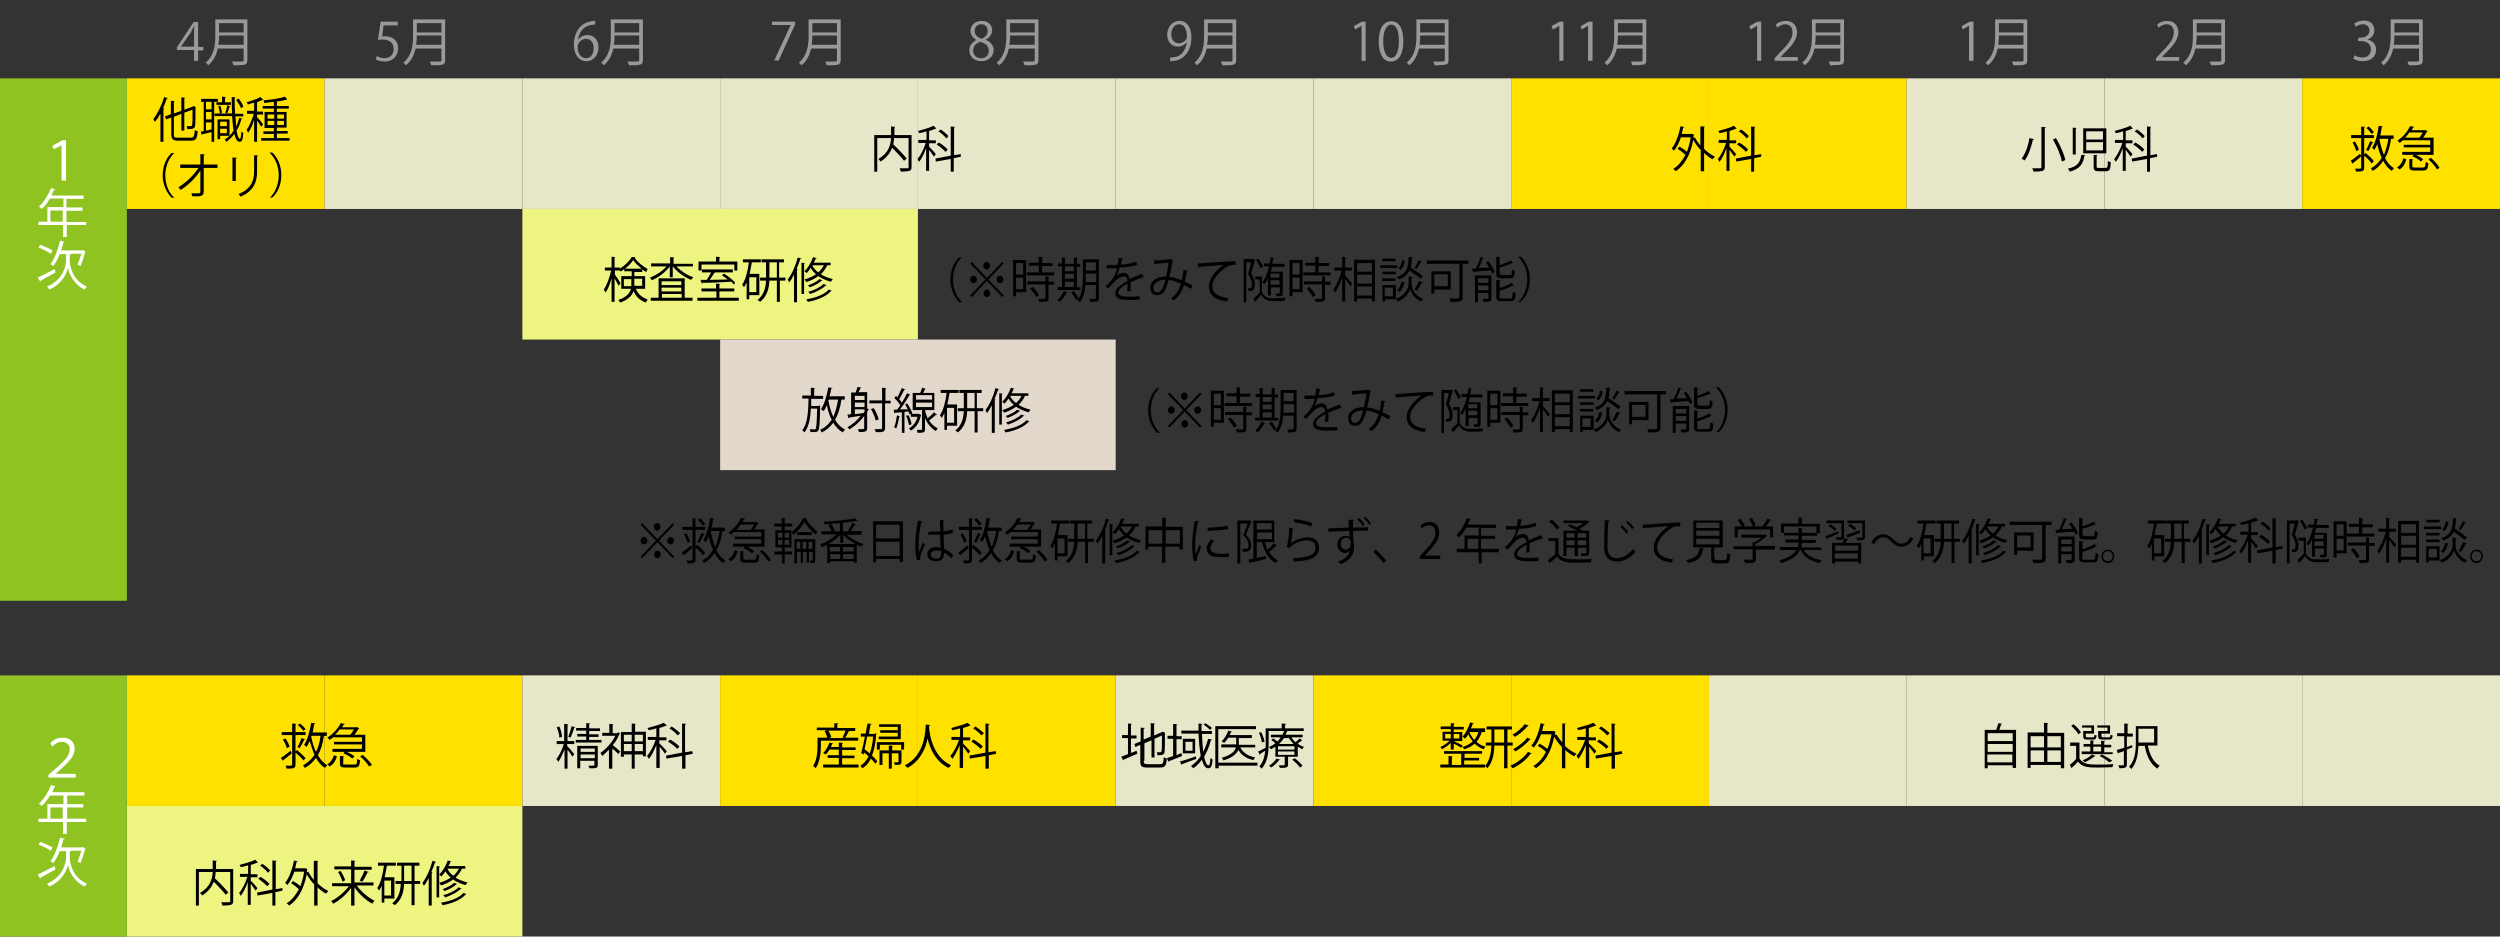 <?xml version="1.0" encoding="utf-8"?>
<!-- Generator: Adobe Illustrator 16.0.4, SVG Export Plug-In . SVG Version: 6.00 Build 0)  -->
<!DOCTYPE svg PUBLIC "-//W3C//DTD SVG 1.1//EN" "http://www.w3.org/Graphics/SVG/1.1/DTD/svg11.dtd">
<svg version="1.1" xmlns="http://www.w3.org/2000/svg" xmlns:xlink="http://www.w3.org/1999/xlink" x="0px" y="0px" width="670px"
	 height="251px" viewBox="0 0 670 251" style="enable-background:new 0 0 670 251;" xml:space="preserve">
<rect x="0" y="0" width="670" height="251" fill="#333333" stroke="none"/>
<style type="text/css">
<![CDATA[
	.st0{fill:#E3D8CC;}
	.st1{fill:#E6E6C8;}
	.st2{fill:#EDF580;}
	.st3{fill:#8FC322;}
	.st4{fill:#999999;}
	.st5{fill:#FFE100;}
	.st6{fill:#FFFFFF;}
	.st7{fill:none;}
]]>
</style>
<g id="レイヤー_2">
	<rect x="34" y="21" class="st5" width="53" height="35"/>
	<rect x="140" y="56" class="st2" width="106" height="35"/>
	<rect y="21" class="st3" width="34" height="140"/>
	<g>
		<path class="st6" d="M16.6,38.9L16.6,38.9L14.4,40L14,39.1l2.7-1.5h1v10.8h-1.2V38.9z"/>
		<path class="st6" d="M23.1,59.4v0.9h-5.2v3.2h-1v-3.2h-6.6v-0.9h2.4v-3.9h4.3v-2.3h-3.6c-0.7,1.1-1.4,2.1-2.2,2.8
			c-0.2-0.2-0.5-0.5-0.8-0.6c1.3-1.1,2.5-3.1,3.3-5l1.2,0.4C14.7,51,14.5,51,14.4,51c-0.2,0.5-0.4,0.9-0.6,1.4h8.6v0.9h-4.6v2.3h4.3
			v0.9h-4.3v3H23.1z M13.5,59.4h3.3v-3h-3.3V59.4z"/>
		<path class="st6" d="M10.1,74.4c1.1-0.5,2.8-1.4,4.5-2.3l0.3,0.9c-1.5,0.8-3,1.7-4,2.2c0,0.1-0.1,0.2-0.1,0.3L10.1,74.4z
			 M10.8,65.6c1.1,0.4,2.5,1.1,3.3,1.5L13.6,68c-0.7-0.5-2.1-1.2-3.3-1.7L10.8,65.6z M19,68.1c0,0.1-0.1,0.1-0.3,0.2v1.6
			c0,1.2,0.6,5.2,4.6,6.9c-0.2,0.2-0.5,0.6-0.6,0.8c-3.1-1.4-4.3-4.5-4.5-5.9h0c-0.2,1.4-1.5,4.4-5,5.9c-0.1-0.2-0.4-0.6-0.6-0.8
			c4.4-1.8,5.1-5.7,5.1-7v-1.7H16c-0.5,1.3-1.1,2.4-1.7,3.2c-0.2-0.2-0.6-0.4-0.8-0.5c1.1-1.4,2-3.8,2.6-6.3l1.2,0.3
			c0,0.1-0.1,0.2-0.3,0.2c-0.2,0.7-0.4,1.4-0.6,2.1h5.7l0.2-0.1l0.7,0.5c0,0-0.1,0.1-0.2,0.1c-0.3,1.2-0.8,2.7-1.2,3.7
			c-0.2-0.1-0.6-0.3-0.8-0.4c0.3-0.7,0.7-1.9,1-2.9H19z"/>
	</g>
	<g>
		<path d="M42.9,30.6c-0.4,0.8-0.9,1.5-1.4,2.1c-0.1-0.2-0.3-0.6-0.4-0.8c1.1-1.4,2.2-3.6,2.9-5.9l1,0.3c0,0.1-0.1,0.1-0.3,0.1
			c-0.3,0.9-0.6,1.7-1,2.6l0.3,0.1c0,0.1-0.1,0.1-0.2,0.2V38h-0.8V30.6z M46.6,36c0,0.8,0.2,0.9,1.1,0.9h3.4c0.8,0,1-0.4,1.1-2.1
			c0.2,0.2,0.5,0.3,0.8,0.4c-0.2,1.9-0.4,2.5-1.8,2.5h-3.4c-1.5,0-1.9-0.4-1.9-1.8v-4.4l-1.4,0.5l-0.3-0.8l1.6-0.6v-3.6l1,0.1
			c0,0.1-0.1,0.1-0.2,0.2v3.1l2-0.7v-3.6l1,0.1c0,0.1-0.1,0.1-0.2,0.2v3l2.2-0.8c0.1-0.1,0.1-0.1,0.2-0.2l0.7,0.3
			c0,0-0.1,0.1-0.1,0.1c0,2.4,0,4.3-0.1,4.8c-0.1,0.9-0.6,1-2.1,1c0-0.2-0.1-0.6-0.2-0.8c0.4,0,0.9,0,1.1,0c0.2,0,0.4-0.1,0.4-0.4
			c0.1-0.3,0.1-1.8,0.1-4l-2.2,0.8V35h-0.8v-4.5l-2,0.8V36z"/>
		<path d="M58.2,27.3h-0.8V38h-0.7v-2.6c-1,0.2-1.9,0.5-2.5,0.6c0,0.1-0.1,0.2-0.1,0.2l-0.3-0.9l0.8-0.2v-7.8h-0.7v-0.8h4.5V27.3z
			 M56.7,29.3v-2h-1.5v2H56.7z M56.7,32v-2h-1.5v2H56.7z M55.2,32.8V35l1.5-0.3v-1.9H55.2z M63.1,31.1c0.1,1,0.1,2,0.2,2.8
			c0.3-0.7,0.6-1.5,0.8-2.3l0.9,0.2c0,0.1-0.1,0.1-0.3,0.1c-0.3,1.1-0.7,2.2-1.3,3.1c0.2,1.3,0.5,2.2,0.9,2.2c0.2,0,0.3-0.6,0.4-2
			c0.1,0.2,0.4,0.4,0.5,0.4c-0.1,1.8-0.3,2.4-1,2.4c-0.6,0-1.1-0.8-1.4-2.1c-0.6,0.8-1.3,1.5-2.1,2.1c-0.1-0.2-0.3-0.4-0.5-0.6
			c1-0.6,1.8-1.4,2.4-2.4c-0.2-1.1-0.3-2.4-0.4-3.9h-4.7v-0.7h4.7c-0.1-1.4-0.1-2.9-0.1-4.4l1,0.1c0,0.1-0.1,0.2-0.2,0.2
			c0,1.4,0,2.9,0.1,4.2h2.2v0.7H63.1z M58,27.4h1.5v-1.5l1,0.1c0,0.1-0.1,0.2-0.2,0.2v1.2h1.6v0.7H58V27.4z M61.5,36.4H59v0.9h-0.7
			V32h3.2V36.4z M59,28.3c0.3,0.6,0.4,1.4,0.5,1.9l-0.6,0.2c0-0.5-0.2-1.3-0.4-1.9L59,28.3z M60.8,32.6H59v1.2h1.8V32.6z M59,35.7
			h1.8v-1.2H59V35.7z M61.7,28.5c0,0.1-0.1,0.1-0.2,0.1c-0.1,0.5-0.4,1.3-0.6,1.8c0,0-0.5-0.2-0.5-0.2c0.2-0.5,0.4-1.4,0.5-2
			L61.7,28.5z M63.9,26.4c0.6,0.6,1.1,1.5,1.3,2.2l-0.6,0.4c-0.2-0.6-0.8-1.5-1.3-2.2L63.9,26.4z"/>
		<path d="M68.9,31.4c0.4,0.4,1.4,1.6,1.6,1.9L70,34c-0.2-0.4-0.7-1.1-1.1-1.7V38h-0.8v-5.9c-0.4,1.4-1,2.7-1.6,3.5
			c-0.1-0.2-0.3-0.6-0.4-0.8c0.7-1,1.5-2.8,1.9-4.3h-1.8v-0.8h1.9v-2.2c-0.6,0.2-1.1,0.3-1.7,0.5c0-0.2-0.2-0.5-0.3-0.6
			c1.4-0.4,2.9-0.9,3.7-1.4l0.7,0.7c-0.1,0.1-0.1,0.1-0.2,0.1c-0.4,0.2-0.9,0.4-1.4,0.6v2.5h1.6v0.8h-1.6V31.4z M74.3,37h3.3v0.7H70
			V37h3.4v-1.1h-2.8v-0.7h2.8v-0.9h-2.5V30h2.5v-0.9h-3v-0.7h3v-1.1c-0.9,0.1-1.8,0.2-2.6,0.3c0-0.2-0.1-0.5-0.2-0.7
			c2-0.2,4.5-0.5,5.7-1l0.7,0.7c0,0-0.1,0.1-0.1,0.1c0,0-0.1,0-0.1,0c-0.7,0.2-1.6,0.4-2.6,0.5v1.2h3.2v0.7h-3.2V30h2.6v4.2h-2.6
			v0.9h2.9v0.7h-2.9V37z M71.7,30.7v1.1h1.8v-1.1H71.7z M71.7,33.5h1.8v-1.1h-1.8V33.5z M76.1,30.7h-1.8v1.1h1.8V30.7z M76.1,33.5
			v-1.1h-1.8v1.1H76.1z"/>
		<path d="M46.7,41c-1.3,1.2-2.4,3.4-2.4,6c0,2.7,1.1,4.8,2.4,6V53H46c-1.2-1.2-2.4-3.4-2.4-6c0-2.7,1.1-4.9,2.4-6L46.7,41L46.7,41z
			"/>
		<path d="M58.3,45h-3.7l0,6.3c0,1.3-0.8,1.4-3.1,1.3c0-0.2-0.1-0.6-0.2-0.8c0.8,0,1.8,0,2,0c0.3,0,0.4-0.2,0.4-0.5l0-5.6
			c-1.3,2-3.3,4-5.3,5.2c-0.1-0.2-0.4-0.5-0.6-0.7c2-1.2,4.1-3.2,5.4-5.2h-4.9v-0.9h5.4l0-2.8l1.2,0.1c0,0.1-0.1,0.2-0.3,0.2l0,2.5
			h3.7V45z"/>
		<path d="M62.3,48.5v-6.3l1.2,0.1c0,0.1-0.1,0.2-0.3,0.2v6H62.3z M69.2,41.7c0,0.1-0.1,0.2-0.3,0.2V46c0,2.7-0.9,5.2-4.4,6.7
			c-0.1-0.2-0.4-0.5-0.6-0.7c3.4-1.3,4.2-3.6,4.2-6v-4.4L69.2,41.7z"/>
		<path d="M72.3,53c1.3-1.2,2.4-3.4,2.4-6c0-2.7-1.1-4.8-2.4-6v-0.1H73c1.3,1.2,2.4,3.4,2.4,6c0,2.7-1.1,4.9-2.4,6L72.3,53L72.3,53z
			"/>
	</g>
	<g>
		<path class="st4" d="M53.1,16.3H52v-2.9h-4.6v-0.7l4.5-6.8h1.2v6.7h1.4v0.9h-1.4V16.3z M48.5,12.5H52V8.7c0-0.6,0-1.1,0.1-1.7H52
			c-0.3,0.6-0.6,1.1-0.8,1.6L48.5,12.5L48.5,12.5z"/>
		<path class="st4" d="M66.3,5.2v10.9c0,0.7-0.2,1.1-0.7,1.2c-0.5,0.2-1.5,0.2-3,0.2c-0.1-0.3-0.3-0.7-0.4-1c0.7,0,1.3,0,1.8,0
			c1.2,0,1.3,0,1.3-0.4V13h-6.9c-0.4,1.6-1.1,3.3-2.6,4.5c-0.1-0.2-0.5-0.6-0.7-0.7c2.4-2,2.6-4.9,2.6-7.3V5.2H66.3z M58.7,9.5
			c0,0.7,0,1.6-0.2,2.5h6.8V9.5H58.7z M65.3,6.2h-6.6v2.5h6.6V6.2z"/>
	</g>
	<g>
		<path class="st4" d="M106.6,5.8v1h-3.8l-0.4,3c0.2,0,0.4-0.1,0.8-0.1c1.9,0,3.5,1.1,3.5,3.2c0,2.1-1.5,3.6-3.6,3.6
			c-1.1,0-1.9-0.3-2.4-0.6l0.3-0.9c0.4,0.3,1.2,0.6,2.1,0.6c1.3,0,2.5-1,2.4-2.5c0-1.4-0.9-2.5-2.9-2.5c-0.6,0-1,0-1.3,0.1l0.7-4.9
			H106.6z"/>
		<path class="st4" d="M119.3,5.2v10.9c0,0.7-0.2,1.1-0.7,1.2c-0.5,0.2-1.5,0.2-3,0.2c-0.1-0.3-0.3-0.7-0.4-1c0.7,0,1.3,0,1.8,0
			c1.2,0,1.3,0,1.3-0.4V13h-6.9c-0.4,1.6-1.1,3.3-2.6,4.5c-0.1-0.2-0.5-0.6-0.7-0.7c2.4-2,2.6-4.9,2.6-7.3V5.2H119.3z M111.7,9.5
			c0,0.7,0,1.6-0.2,2.5h6.8V9.5H111.7z M118.3,6.2h-6.6v2.5h6.6V6.2z"/>
	</g>
	<g>
		<path class="st4" d="M154.9,10.7c0.5-0.7,1.3-1.3,2.5-1.3c1.8,0,3,1.3,3,3.3c0,1.9-1.2,3.7-3.2,3.7c-2,0-3.4-1.7-3.4-4.4
			c0-2.8,1.3-5.8,4.7-6.3c0.4-0.1,0.7-0.1,1-0.1l0,1C156.4,6.6,155.1,8.7,154.9,10.7L154.9,10.7z M159.1,12.9c0-1.6-0.9-2.5-2.1-2.5
			c-1.2,0-2.2,1.2-2.2,2c0,1.9,0.8,3.2,2.3,3.2C158.3,15.6,159.1,14.5,159.1,12.9z"/>
		<path class="st4" d="M172.3,5.2v10.9c0,0.7-0.2,1.1-0.7,1.2c-0.5,0.2-1.5,0.2-3,0.2c-0.1-0.3-0.3-0.7-0.4-1c0.7,0,1.3,0,1.8,0
			c1.2,0,1.3,0,1.3-0.4V13h-6.9c-0.4,1.6-1.1,3.3-2.6,4.5c-0.1-0.2-0.5-0.6-0.7-0.7c2.4-2,2.6-4.9,2.6-7.3V5.2H172.3z M164.7,9.5
			c0,0.7,0,1.6-0.2,2.5h6.8V9.5H164.7z M171.3,6.2h-6.6v2.5h6.6V6.2z"/>
	</g>
	<g>
		<path class="st4" d="M207,5.8h6.1v0.7l-4.4,9.7h-1.2l4.4-9.5v0h-5V5.8z"/>
		<path class="st4" d="M225.3,5.2v10.9c0,0.7-0.2,1.1-0.7,1.2c-0.5,0.2-1.5,0.2-3,0.2c-0.1-0.3-0.3-0.7-0.4-1c0.7,0,1.3,0,1.8,0
			c1.2,0,1.3,0,1.3-0.4V13h-6.9c-0.4,1.6-1.1,3.3-2.6,4.5c-0.1-0.2-0.5-0.6-0.7-0.7c2.4-2,2.6-4.9,2.6-7.3V5.2H225.3z M217.7,9.5
			c0,0.7,0,1.6-0.2,2.5h6.8V9.5H217.7z M224.3,6.2h-6.6v2.5h6.6V6.2z"/>
	</g>
	<g>
		<path class="st4" d="M261.7,10.7c-1.1-0.5-1.6-1.5-1.6-2.4c0-1.6,1.3-2.7,3-2.7c1.9,0,2.8,1.3,2.8,2.5c0,0.9-0.5,1.9-1.7,2.5v0.1
			c1.3,0.5,2.1,1.5,2.1,2.7c0,1.8-1.5,3-3.3,3c-2,0-3.2-1.3-3.2-2.8C259.7,12.3,260.5,11.3,261.7,10.7L261.7,10.7z M265,13.6
			c0-1.3-0.9-2-2.3-2.4c-1.2,0.4-1.9,1.3-1.9,2.3c0,1.2,0.8,2.1,2.1,2.1C264.3,15.6,265,14.7,265,13.6z M261.2,8.3
			c0,1.1,0.8,1.7,1.9,2.1c0.9-0.4,1.6-1.1,1.6-2.1c0-0.9-0.5-1.8-1.7-1.8C261.8,6.5,261.2,7.3,261.2,8.3z"/>
		<path class="st4" d="M278.3,5.2v10.9c0,0.7-0.2,1.1-0.7,1.2c-0.5,0.2-1.5,0.2-3,0.2c-0.1-0.3-0.3-0.7-0.4-1c0.7,0,1.3,0,1.8,0
			c1.2,0,1.3,0,1.3-0.4V13h-6.9c-0.4,1.6-1.1,3.3-2.6,4.5c-0.1-0.2-0.5-0.6-0.7-0.7c2.4-2,2.6-4.9,2.6-7.3V5.2H278.3z M270.7,9.5
			c0,0.7,0,1.6-0.2,2.5h6.8V9.5H270.7z M277.3,6.2h-6.6v2.5h6.6V6.2z"/>
	</g>
	<g>
		<path class="st4" d="M318.1,11.3c-0.6,0.7-1.4,1.2-2.4,1.2c-1.8,0-2.9-1.4-2.9-3.2c0-1.9,1.3-3.7,3.3-3.7c2,0,3.2,1.7,3.2,4.4
			c0,3.5-1.8,5.9-4.5,6.3c-0.5,0.1-0.9,0.1-1.2,0.1v-1c0.3,0,0.6,0,1.1-0.1C316.4,15.2,317.7,13.7,318.1,11.3L318.1,11.3z
			 M313.9,9.2c0,1.4,0.8,2.4,2,2.4c1.1,0,2.2-0.9,2.2-1.7c0-2-0.7-3.4-2.1-3.4C314.7,6.5,313.9,7.7,313.9,9.2z"/>
		<path class="st4" d="M331.3,5.2v10.9c0,0.7-0.2,1.1-0.7,1.2c-0.5,0.2-1.5,0.2-3,0.2c-0.1-0.3-0.3-0.7-0.4-1c0.7,0,1.3,0,1.8,0
			c1.2,0,1.3,0,1.3-0.4V13h-6.9c-0.4,1.6-1.1,3.3-2.6,4.5c-0.1-0.2-0.5-0.6-0.7-0.7c2.4-2,2.6-4.9,2.6-7.3V5.2H331.3z M323.7,9.5
			c0,0.7,0,1.6-0.2,2.5h6.8V9.5H323.7z M330.3,6.2h-6.6v2.5h6.6V6.2z"/>
	</g>
	<g>
		<rect x="87" y="21" class="st1" width="53" height="35"/>
		<rect x="140" y="21" class="st1" width="53" height="35"/>
		<rect x="193" y="21" class="st1" width="53" height="35"/>
		<rect x="246" y="21" class="st1" width="53" height="35"/>
		<rect x="299" y="21" class="st1" width="53" height="35"/>
		<rect x="352" y="21" class="st1" width="53" height="35"/>
	</g>
	<g>
		<path class="st4" d="M364.9,16.3V6.9h0l-1.7,1L362.8,7l2.2-1.2h1v10.5H364.9z"/>
		<path class="st4" d="M369.5,11.1c0-3.7,1.4-5.4,3.4-5.4c2,0,3.2,1.9,3.2,5.3c0,3.6-1.3,5.5-3.4,5.5
			C370.8,16.5,369.5,14.6,369.5,11.1z M374.9,11c0-2.6-0.6-4.4-2.1-4.4c-1.2,0-2.1,1.7-2.1,4.4s0.8,4.5,2.1,4.5
			C374.3,15.5,374.9,13.5,374.9,11z"/>
		<path class="st4" d="M388.2,5.2v10.9c0,0.7-0.2,1.1-0.7,1.2s-1.5,0.2-3,0.2c-0.1-0.3-0.3-0.7-0.4-1c0.7,0,1.3,0,1.8,0
			c1.2,0,1.3,0,1.3-0.4V13h-6.9c-0.4,1.6-1.1,3.3-2.6,4.5c-0.1-0.2-0.5-0.6-0.7-0.7c2.4-2,2.6-4.9,2.6-7.3V5.2H388.2z M380.6,9.5
			c0,0.7,0,1.6-0.2,2.5h6.8V9.5H380.6z M387.2,6.2h-6.6v2.5h6.6V6.2z"/>
	</g>
	<rect x="405" y="21" class="st5" width="53" height="35"/>
	<g>
		<path class="st4" d="M417.9,16.3V6.9h0l-1.7,1L415.8,7l2.2-1.2h1v10.5H417.9z"/>
		<path class="st4" d="M425.6,16.3V6.9h0l-1.7,1L423.6,7l2.2-1.2h1v10.5H425.6z"/>
		<path class="st4" d="M441.2,5.2v10.9c0,0.7-0.2,1.1-0.7,1.2s-1.5,0.2-3,0.2c-0.1-0.3-0.3-0.7-0.4-1c0.7,0,1.3,0,1.8,0
			c1.2,0,1.3,0,1.3-0.4V13h-6.9c-0.4,1.6-1.1,3.3-2.6,4.5c-0.1-0.2-0.5-0.6-0.7-0.7c2.4-2,2.6-4.9,2.6-7.3V5.2H441.2z M433.6,9.5
			c0,0.7,0,1.6-0.2,2.5h6.8V9.5H433.6z M440.2,6.2h-6.6v2.5h6.6V6.2z"/>
	</g>
	<rect x="458" y="21" class="st5" width="53" height="35"/>
	<g>
		<path class="st4" d="M470.9,16.3V6.9h0l-1.7,1L468.8,7l2.2-1.2h1v10.5H470.9z"/>
		<path class="st4" d="M481.8,16.3h-6.2v-0.7l1-1.1c2.5-2.5,3.8-4,3.8-5.8c0-1.1-0.5-2.2-2-2.2c-0.8,0-1.6,0.5-2.1,0.9l-0.4-0.8
			c0.6-0.6,1.6-1,2.7-1c2.1,0,3,1.5,3,3c0,2-1.4,3.7-3.6,5.8l-0.8,0.9v0h4.6V16.3z"/>
		<path class="st4" d="M494.2,5.2v10.9c0,0.7-0.2,1.1-0.7,1.2s-1.5,0.2-3,0.2c-0.1-0.3-0.3-0.7-0.4-1c0.7,0,1.3,0,1.8,0
			c1.2,0,1.3,0,1.3-0.4V13h-6.9c-0.4,1.6-1.1,3.3-2.6,4.5c-0.1-0.2-0.5-0.6-0.7-0.7c2.4-2,2.6-4.9,2.6-7.3V5.2H494.2z M486.6,9.5
			c0,0.7,0,1.6-0.2,2.5h6.8V9.5H486.6z M493.2,6.2h-6.6v2.5h6.6V6.2z"/>
	</g>
	<rect x="511" y="21" class="st1" width="53" height="35"/>
	<g>
		<path class="st4" d="M527.7,16.3V6.9h0l-1.7,1L525.7,7l2.2-1.2h1v10.5H527.7z"/>
		<path class="st4" d="M543.3,5.2v10.9c0,0.7-0.2,1.1-0.7,1.2c-0.5,0.2-1.5,0.2-3,0.2c-0.1-0.3-0.3-0.7-0.4-1c0.7,0,1.3,0,1.8,0
			c1.2,0,1.3,0,1.3-0.4V13h-6.9c-0.4,1.6-1.1,3.3-2.6,4.5c-0.1-0.2-0.5-0.6-0.7-0.7c2.4-2,2.6-4.9,2.6-7.3V5.2H543.3z M535.7,9.5
			c0,0.7,0,1.6-0.2,2.5h6.8V9.5H535.7z M542.3,6.2h-6.6v2.5h6.6V6.2z"/>
	</g>
	<rect x="564" y="21" class="st1" width="53" height="35"/>
	<g>
		<path class="st4" d="M584,16.3h-6.2v-0.7l1-1.1c2.5-2.5,3.8-4,3.8-5.8c0-1.1-0.5-2.2-2-2.2c-0.8,0-1.6,0.5-2.1,0.9l-0.4-0.8
			c0.6-0.6,1.6-1,2.7-1c2.1,0,3,1.5,3,3c0,2-1.4,3.7-3.6,5.8l-0.8,0.9v0h4.6V16.3z"/>
		<path class="st4" d="M596.3,5.2v10.9c0,0.7-0.2,1.1-0.7,1.2c-0.5,0.2-1.5,0.2-3,0.2c-0.1-0.3-0.3-0.7-0.4-1c0.7,0,1.3,0,1.8,0
			c1.2,0,1.3,0,1.3-0.4V13h-6.9c-0.4,1.6-1.1,3.3-2.6,4.5c-0.1-0.2-0.5-0.6-0.7-0.7c2.4-2,2.6-4.9,2.6-7.3V5.2H596.3z M588.7,9.5
			c0,0.7,0,1.6-0.2,2.5h6.8V9.5H588.7z M595.3,6.2h-6.6v2.5h6.6V6.2z"/>
	</g>
	<rect x="617" y="21" class="st5" width="53" height="35"/>
	<g>
		<path class="st4" d="M634.5,10.6c1.2,0.2,2.3,1.2,2.3,2.7c0,1.7-1.2,3.1-3.6,3.1c-1,0-2-0.3-2.5-0.7l0.3-0.9
			c0.4,0.3,1.2,0.6,2.1,0.6c1.8,0,2.3-1.2,2.3-2.2c0-1.5-1.3-2.2-2.7-2.2h-0.7v-0.9h0.7c1,0,2.3-0.6,2.3-1.9c0-0.9-0.5-1.7-1.8-1.7
			c-0.8,0-1.5,0.4-1.9,0.7l-0.3-0.9c0.5-0.4,1.5-0.8,2.5-0.8c1.9,0,2.8,1.2,2.8,2.5C636.4,9.2,635.7,10.1,634.5,10.6L634.5,10.6z"/>
		<path class="st4" d="M649.3,5.2v10.9c0,0.7-0.2,1.1-0.7,1.2c-0.5,0.2-1.5,0.2-3,0.2c-0.1-0.3-0.3-0.7-0.4-1c0.7,0,1.3,0,1.8,0
			c1.2,0,1.3,0,1.3-0.4V13h-6.9c-0.4,1.6-1.1,3.3-2.6,4.5c-0.1-0.2-0.5-0.6-0.7-0.7c2.4-2,2.6-4.9,2.6-7.3V5.2H649.3z M641.7,9.5
			c0,0.7,0,1.6-0.2,2.5h6.8V9.5H641.7z M648.3,6.2h-6.6v2.5h6.6V6.2z"/>
	</g>
	<g>
		<path d="M244.3,36.1v8.6c0,0.6-0.1,0.9-0.6,1.1c-0.4,0.1-1.2,0.2-2.3,0.2c0-0.3-0.2-0.6-0.3-0.9c0.5,0,0.9,0,1.3,0
			c1,0,1.1,0,1.1-0.3v-7.8h-3.9c0,0.5-0.1,1.1-0.2,1.7c1.3,1.2,2.8,2.8,3.6,3.8l-0.7,0.6c-0.7-0.9-2-2.3-3.2-3.5
			c-0.5,1.3-1.4,2.6-3.1,3.7c-0.1-0.2-0.4-0.5-0.6-0.7c2.8-1.6,3.3-3.8,3.4-5.6h-3.7v9h-0.8v-9.8h4.5v-2.3l1.1,0.1
			c0,0.1-0.1,0.2-0.2,0.2v2H244.3z"/>
		<path d="M249,39.3c0.4,0.4,1.6,1.7,1.8,2l-0.5,0.7c-0.2-0.4-0.9-1.2-1.3-1.9v5.7h-0.8v-6.1c-0.5,1.4-1.2,2.9-1.9,3.7
			c-0.1-0.2-0.3-0.6-0.4-0.8c0.8-0.9,1.7-2.7,2.2-4.3h-2v-0.8h2.2v-2.3c-0.6,0.2-1.3,0.4-2,0.5c0-0.2-0.2-0.5-0.3-0.6
			c1.5-0.4,3.3-0.9,4.2-1.4l0.7,0.7c0,0.1-0.1,0.1-0.2,0.1c-0.4,0.2-1,0.4-1.7,0.6v2.5h1.8v0.8H249V39.3z M257.5,42l-1.9,0.4v3.6
			h-0.8v-3.4l-4,0.7l-0.1-0.8l4.1-0.8v-7.8l1.1,0.1c0,0.1-0.1,0.2-0.2,0.2v7.4l1.8-0.3L257.5,42z M251.6,38.2
			c0.9,0.5,1.9,1.3,2.4,1.9l-0.6,0.6c-0.5-0.6-1.5-1.4-2.4-2L251.6,38.2z M252.1,34.7c0.8,0.5,1.7,1.3,2.1,1.8l-0.6,0.6
			c-0.4-0.6-1.3-1.4-2.1-1.9L252.1,34.7z"/>
	</g>
	<g>
		<path d="M172.9,77.4h-2.5c0.7,1.6,1.7,2.3,3.2,2.9c-0.2,0.2-0.4,0.5-0.5,0.8c-1.5-0.6-2.6-1.4-3.3-3.1c-0.4,1.2-1.4,2.3-3.6,3.1
			c-0.1-0.2-0.3-0.5-0.5-0.7c2.2-0.8,3.1-1.8,3.4-3h-2.6V74h2.8v-1.3h-2v-0.6c-0.3,0.3-0.7,0.5-1,0.7c0-0.1-0.1-0.2-0.1-0.3h-1.4
			v1.1c0.4,0.5,1.3,1.9,1.5,2.3l-0.5,0.7c-0.2-0.4-0.7-1.3-1.1-2v6.3h-0.8v-6.3c-0.4,1.5-1,3-1.6,3.8c-0.1-0.2-0.3-0.6-0.5-0.8
			c0.8-1.1,1.6-3.3,2-5.1h-1.7v-0.8h1.8v-2.9l1,0.1c0,0.1-0.1,0.1-0.2,0.2v2.6h1.4V72c1.3-0.8,2.6-2,3.2-3.1c0.1,0,0.3,0,1,0
			c0,0.1-0.1,0.1-0.2,0.2c0.8,1.2,2.2,2.3,3.5,3c-0.2,0.2-0.3,0.5-0.4,0.8c-0.4-0.2-0.7-0.4-1.1-0.7v0.7H170V74h2.9V77.4z
			 M167.2,76.7h2c0-0.2,0-0.5,0-0.7v-1.2h-2V76.7z M172,72c-0.9-0.7-1.8-1.5-2.3-2.3c-0.5,0.8-1.3,1.6-2.2,2.3H172z M172.1,74.7H170
			v1.2c0,0.2,0,0.5,0,0.7h2.1V74.7z"/>
		<path d="M185.6,71.4h-4.3c1.1,1.2,2.9,2.4,4.5,2.9c-0.2,0.2-0.4,0.5-0.6,0.7c-1.8-0.7-3.7-2.1-4.9-3.6v2.9h-0.8v-2.9
			c-1.2,1.6-3.1,3-4.8,3.7c-0.1-0.2-0.4-0.5-0.5-0.7c1.6-0.6,3.3-1.7,4.4-3h-4.1v-0.8h5.1v-1.7l1.1,0.1c0,0.1-0.1,0.2-0.2,0.2v1.5
			h5.2V71.4z M183.5,74.6v5.2h2.1v0.8h-11.2v-0.8h2.1v-5.2H183.5z M182.6,75.4h-5.3v1h5.3V75.4z M182.6,78.1v-1h-5.3v1H182.6z
			 M177.4,78.8v1h5.3v-1H177.4z"/>
		<path d="M192.8,79.8h5.2v0.8h-11.1v-0.8h5.1v-1.7H188v-0.8h3.9V76l1.1,0.1c0,0.1-0.1,0.2-0.2,0.2v1h4v0.8h-4V79.8z M188,70.9v1.6
			h-0.8v-2.4h4.7v-1.3l1.1,0.1c0,0.1-0.1,0.2-0.2,0.2v1h4.8v2.4h-0.8v-1.6H188z M196.7,76.3c-0.2-0.2-0.4-0.5-0.7-0.8
			c-2.8,0.2-5.7,0.3-7.7,0.3c0,0.1-0.1,0.2-0.2,0.2l-0.4-1c0.5,0,1.1,0,1.7,0c0.4-0.6,0.9-1.4,1.2-2h-2.5v-0.8h8.3v0.8h-5l0.2,0.1
			c0,0.1-0.1,0.1-0.2,0.1c-0.3,0.5-0.8,1.2-1.2,1.8c1.5,0,3.2-0.1,4.8-0.1c-0.5-0.4-1-0.8-1.5-1.1l0.5-0.5c1.1,0.7,2.4,1.7,3,2.4
			L196.7,76.3z"/>
		<path d="M203.4,79.1h-2.6v1.1h-0.7v-4.5c-0.2,0.5-0.5,0.9-0.7,1.3c-0.1-0.2-0.3-0.5-0.5-0.7c0.9-1.3,1.5-3.6,1.8-6h-1.6v-0.8h4.8
			v0.8h-2.4c-0.2,1.1-0.4,2.1-0.6,3.1h2.6V79.1z M202.7,78.3v-4h-1.9v4H202.7z M210.5,74.4v0.8h-1.5v5.7h-0.8v-5.7h-2
			c-0.1,2.1-0.6,4.2-2.5,5.7c-0.1-0.1-0.4-0.4-0.7-0.5c1.8-1.4,2.2-3.4,2.3-5.2h-1.6v-0.8h1.6v-4.1h-1.2v-0.8h6v0.8h-1.3v4.1H210.5z
			 M206.2,74.4h2v-4.1h-2V74.4z"/>
		<path d="M212.8,73.6c-0.4,0.8-0.8,1.5-1.3,2.1c-0.1-0.2-0.3-0.6-0.4-0.8c1.1-1.4,2.1-3.6,2.7-5.9l1,0.3c0,0.1-0.1,0.1-0.3,0.1
			c-0.3,0.9-0.6,1.7-1,2.6l0.3,0.1c0,0.1-0.1,0.1-0.2,0.2v8.7h-0.8V73.6z M214.7,70.4l1,0.1c0,0.1-0.1,0.1-0.2,0.2v8.1h-0.7V70.4z
			 M222.7,71.1h-1c-0.4,0.9-1,1.7-1.7,2.4c0.9,0.6,2,1,3.2,1.3c-0.2,0.2-0.4,0.5-0.5,0.7c-1.3-0.3-2.5-0.9-3.4-1.5
			c-0.9,0.7-2,1.2-3.2,1.6c-0.1-0.2-0.3-0.5-0.5-0.7c1.1-0.3,2.2-0.8,3.1-1.4c-0.6-0.5-1.1-1.1-1.4-1.7c-0.4,0.5-0.7,1-1.1,1.4
			c-0.1-0.1-0.4-0.4-0.6-0.5c0.9-0.9,1.8-2.3,2.3-3.8l1,0.3c0,0.1-0.2,0.1-0.3,0.1c-0.1,0.4-0.3,0.7-0.5,1.1h4.5V71.1z M222.9,77.9
			c0,0.1-0.1,0.1-0.2,0.1c-1.2,1.4-3.5,2.4-6.2,2.9c-0.1-0.2-0.3-0.5-0.4-0.7c2.6-0.4,4.9-1.3,6-2.6L222.9,77.9z M220.4,75.1
			c0,0.1-0.1,0.1-0.2,0.1c-0.7,0.7-2,1.4-3.2,1.8c-0.1-0.2-0.3-0.4-0.5-0.5c1.1-0.4,2.4-1,3.1-1.7L220.4,75.1z M221.5,76.4
			c0,0.1-0.1,0.1-0.2,0.1c-0.9,0.9-2.6,1.8-4.2,2.3c-0.1-0.2-0.3-0.4-0.5-0.6c1.6-0.4,3.2-1.2,4.1-2.1L221.5,76.4z M217.7,71.1
			L217.7,71.1c0.3,0.7,0.9,1.4,1.6,1.9c0.6-0.5,1.1-1.2,1.5-1.9H217.7z"/>
	</g>
	<rect x="193" y="91" class="st0" width="106" height="35"/>
	<g>
		<path d="M219.4,108.7l0.4,0c0,0.1,0,0.2,0,0.3c-0.1,4.5-0.2,6-0.5,6.4c-0.3,0.4-0.6,0.4-1.3,0.4c-0.3,0-0.5,0-0.8,0
			c0-0.2-0.1-0.6-0.2-0.8c0.5,0,1,0.1,1.2,0.1c0.2,0,0.3,0,0.4-0.2c0.2-0.3,0.3-1.6,0.4-5.4h-1.7c-0.1,2.5-0.5,4.8-1.7,6.4
			c-0.1-0.2-0.4-0.4-0.6-0.6c1.5-1.8,1.6-5.2,1.7-8.5H215V106h2.3v-2.1l1.1,0.1c0,0.1-0.1,0.2-0.2,0.2v1.9h2.4v0.8h-3.2
			c0,0.6,0,1.3,0,1.9H219.4z M226.4,107.1h-0.9c-0.3,2.2-0.9,4-1.7,5.4c0.7,1.2,1.6,2.1,2.7,2.6c-0.2,0.2-0.5,0.5-0.6,0.8
			c-1.1-0.6-1.9-1.5-2.6-2.6c-0.8,1.1-1.8,2-3.1,2.6c-0.1-0.2-0.3-0.6-0.4-0.7c1.3-0.6,2.3-1.5,3.1-2.7c-0.6-1.1-1-2.4-1.3-3.9
			c-0.3,0.6-0.5,1.2-0.9,1.6c-0.1-0.2-0.5-0.4-0.7-0.5c0.9-1.3,1.6-3.6,2-5.9l1.1,0.2c0,0.1-0.1,0.1-0.3,0.1
			c-0.1,0.7-0.3,1.4-0.5,2.1h4.1V107.1z M222.1,107.1c0,0.1,0,0.1-0.1,0.2c0.3,1.6,0.7,3.1,1.3,4.4c0.6-1.2,1-2.8,1.3-4.6H222.1z"/>
		<path d="M232.4,105.3v4.2l0.6,0.2c-0.1,0.1-0.2,0.1-0.3,0.1c-0.1,0.2-0.2,0.4-0.3,0.6v4.3c0,1-0.5,1.1-2.2,1.1
			c0-0.2-0.2-0.6-0.3-0.8c0.3,0,0.7,0,0.9,0c0.7,0,0.8,0,0.8-0.3v-3.2c-1.1,1.5-2.5,2.7-4,3.6c-0.1-0.2-0.3-0.5-0.5-0.6
			c1.3-0.7,2.6-1.8,3.6-3.1c-1.2,0.2-2.3,0.4-3.1,0.5c0,0.1-0.1,0.2-0.2,0.2l-0.3-1c0.3,0,0.7-0.1,1-0.1v-5.8h1.2
			c0.2-0.5,0.4-1.1,0.5-1.5l1.1,0.2c0,0.1-0.1,0.1-0.3,0.1c-0.1,0.3-0.3,0.7-0.5,1.1H232.4z M231.7,106.1h-2.6v1.1h2.6V106.1z
			 M231.7,109.1v-1.2h-2.6v1.2H231.7z M229.1,109.7v1.3l2.3-0.3c0.1-0.1,0.2-0.3,0.3-0.4v-0.6H229.1z M238.7,107.3v0.8h-1.5v6.6
			c0,1.1-0.7,1.2-2.5,1.1c0-0.2-0.2-0.6-0.3-0.8c0.3,0,0.7,0,0.9,0c1,0,1.1,0,1.1-0.3v-6.6H233v-0.8h3.4v-3.4l1.1,0.1
			c0,0.1-0.1,0.2-0.2,0.2v3.2H238.7z M234.2,109.4c0.6,1,1.1,2.2,1.3,3l-0.8,0.3c-0.2-0.8-0.7-2.1-1.3-3.1L234.2,109.4z"/>
		<path d="M243.1,108.1c0.6,0.8,1.2,2,1.4,2.7l-0.7,0.3c-0.1-0.2-0.2-0.5-0.3-0.8c-0.4,0-0.7,0-1.1,0.1v5.6h-0.7v-5.5
			c-0.7,0-1.3,0.1-1.8,0.1c0,0.1-0.1,0.1-0.2,0.2l-0.2-1h0.9c0.3-0.4,0.6-0.8,0.9-1.2c-0.4-0.6-1-1.4-1.6-1.9l0.4-0.6
			c0.1,0.1,0.3,0.2,0.4,0.4c0.4-0.8,0.9-1.8,1.2-2.5l0.9,0.4c0,0.1-0.1,0.1-0.3,0.1c-0.3,0.7-0.9,1.8-1.3,2.5
			c0.3,0.3,0.5,0.6,0.7,0.9c0.5-0.8,1-1.7,1.4-2.5l0.9,0.4c0,0.1-0.1,0.1-0.3,0.1c-0.6,1.1-1.6,2.7-2.5,3.8l2.1,0
			c-0.2-0.4-0.5-0.9-0.7-1.3L243.1,108.1z M241.2,111.6c0,0.1-0.1,0.1-0.2,0.1c-0.2,1.1-0.5,2.4-0.8,3.1c-0.2-0.1-0.4-0.2-0.6-0.3
			c0.4-0.7,0.6-2,0.8-3.2L241.2,111.6z M243.5,111.3c0.4,0.8,0.7,1.8,0.8,2.4c-0.1,0.1-0.3,0.1-0.7,0.2c-0.1-0.7-0.4-1.7-0.8-2.5
			L243.5,111.3z M246.4,111l0.5,0.2c0,0.1,0,0.1-0.1,0.1c-0.4,2-1.4,3.4-2.7,4.1c-0.1-0.2-0.4-0.5-0.5-0.6c1.1-0.6,1.9-1.6,2.3-3.1
			h-1.8v-0.8h2.1L246.4,111z M247.9,109.8c0,0.6,0.5,1.7,0.7,2.3c0.6-0.5,1.3-1.1,1.7-1.6c0.6,0.5,0.7,0.5,0.8,0.6
			c0,0.1-0.1,0.1-0.3,0.1c-0.5,0.4-1.2,1.1-1.8,1.5c0.5,0.8,1.3,1.6,2.3,2.1c-0.1,0.2-0.4,0.5-0.5,0.7c-1.4-0.8-2.3-2.1-2.9-3.4v2.9
			c0,0.9-0.3,1-2,1c0-0.2-0.1-0.5-0.2-0.8c0.6,0,1.1,0,1.2,0c0.2,0,0.2-0.1,0.2-0.2v-5.1h-2.5v-4.6h2c0.2-0.4,0.4-1,0.5-1.4l1,0.3
			c0,0.1-0.1,0.1-0.2,0.1c-0.1,0.3-0.3,0.6-0.5,1h3v4.6H247.9z M245.5,105.9v1.2h4.3v-1.2H245.5z M245.5,107.9v1.2h4.3v-1.2H245.5z"
			/>
		<path d="M256.4,114.1h-2.6v1.1h-0.7v-4.5c-0.2,0.5-0.5,0.9-0.7,1.3c-0.1-0.2-0.3-0.5-0.5-0.7c0.9-1.3,1.5-3.6,1.8-6h-1.6v-0.8h4.8
			v0.8h-2.4c-0.2,1.1-0.4,2.1-0.6,3.1h2.6V114.1z M255.7,113.3v-4h-1.9v4H255.7z M263.5,109.4v0.8h-1.5v5.7h-0.8v-5.7h-2
			c-0.1,2.1-0.6,4.2-2.5,5.7c-0.1-0.1-0.4-0.4-0.7-0.5c1.8-1.4,2.2-3.4,2.3-5.2h-1.6v-0.8h1.6v-4.1h-1.2v-0.8h6v0.8h-1.3v4.1H263.5z
			 M259.2,109.4h2v-4.1h-2V109.4z"/>
		<path d="M265.8,108.6c-0.4,0.8-0.8,1.5-1.3,2.1c-0.1-0.2-0.3-0.6-0.4-0.8c1.1-1.4,2.1-3.6,2.7-5.9l1,0.3c0,0.1-0.1,0.1-0.3,0.1
			c-0.3,0.9-0.6,1.7-1,2.6l0.3,0.1c0,0.1-0.1,0.1-0.2,0.2v8.7h-0.8V108.6z M267.7,105.4l1,0.1c0,0.1-0.1,0.1-0.2,0.2v8.1h-0.7V105.4
			z M275.7,106.1h-1c-0.4,0.9-1,1.7-1.7,2.4c0.9,0.6,2,1,3.2,1.3c-0.2,0.2-0.4,0.5-0.5,0.7c-1.3-0.3-2.5-0.9-3.4-1.5
			c-0.9,0.7-2,1.2-3.2,1.6c-0.1-0.2-0.3-0.5-0.5-0.7c1.1-0.3,2.2-0.8,3.1-1.4c-0.6-0.5-1.1-1.1-1.4-1.7c-0.4,0.5-0.7,1-1.1,1.4
			c-0.1-0.1-0.4-0.4-0.6-0.5c0.9-0.9,1.8-2.3,2.3-3.8l1,0.3c0,0.1-0.2,0.1-0.3,0.1c-0.1,0.4-0.3,0.7-0.5,1.1h4.5V106.1z
			 M275.9,112.9c0,0.1-0.1,0.1-0.2,0.1c-1.2,1.4-3.5,2.4-6.2,2.9c-0.1-0.2-0.3-0.5-0.4-0.7c2.6-0.4,4.9-1.3,6-2.6L275.9,112.9z
			 M273.4,110.1c0,0.1-0.1,0.1-0.2,0.1c-0.7,0.7-2,1.4-3.2,1.8c-0.1-0.2-0.3-0.4-0.5-0.5c1.1-0.4,2.4-1,3.1-1.7L273.4,110.1z
			 M274.5,111.4c0,0.1-0.1,0.1-0.2,0.1c-0.9,0.9-2.6,1.8-4.2,2.3c-0.1-0.2-0.3-0.4-0.5-0.6c1.6-0.4,3.2-1.2,4.1-2.1L274.5,111.4z
			 M270.7,106.1L270.7,106.1c0.3,0.7,0.9,1.4,1.6,1.9c0.6-0.5,1.1-1.2,1.5-1.9H270.7z"/>
	</g>
	<g>
		<path d="M257.8,68.9c-1.3,1.2-2.4,3.4-2.4,6c0,2.7,1.1,4.8,2.4,6v0.1h-0.7c-1.2-1.2-2.4-3.4-2.4-6c0-2.7,1.1-4.9,2.4-6L257.8,68.9
			L257.8,68.9z"/>
		<path d="M260.4,70.2l4.1,4.3l4.1-4.3l0.4,0.4l-4.1,4.3l4.1,4.3l-0.4,0.4l-4.1-4.3l-4.1,4.3l-0.4-0.4l4.1-4.3l-4.1-4.3L260.4,70.2z
			 M260.9,75.9c-0.5,0-0.9-0.4-0.9-1s0.4-1,0.9-1c0.5,0,0.9,0.4,0.9,1C261.9,75.4,261.4,75.9,260.9,75.9z M263.5,71.2
			c0-0.5,0.4-1,0.9-1c0.5,0,0.9,0.4,0.9,1s-0.4,1-0.9,1C263.9,72.2,263.5,71.7,263.5,71.2z M265.4,78.6c0,0.5-0.4,1-0.9,1
			c-0.5,0-0.9-0.4-0.9-1c0-0.5,0.4-1,0.9-1C265,77.6,265.4,78.1,265.4,78.6z M268,73.9c0.5,0,0.9,0.4,0.9,1s-0.4,1-0.9,1
			c-0.5,0-0.9-0.4-0.9-1C267,74.3,267.5,73.9,268,73.9z"/>
		<path d="M275,69.7v8.6h-2.7v1.1h-0.8v-9.7H275z M274.2,70.5h-1.9v3.1h1.9V70.5z M272.3,77.5h1.9v-3.1h-1.9V77.5z M279.3,73h3.2
			v0.8h-7.3V73h3.2v-1.8h-2.7v-0.8h2.7v-1.6l1.1,0.1c0,0.1-0.1,0.2-0.2,0.2v1.4h2.8v0.8h-2.8V73z M281.2,74.2c0,0.1-0.1,0.2-0.2,0.2
			v1.1h1.5v0.8H281v3.6c0,0.5-0.1,0.8-0.5,0.9c-0.4,0.1-1,0.1-2,0.1c0-0.2-0.2-0.6-0.3-0.8c0.5,0,0.9,0,1.2,0c0.7,0,0.8,0,0.8-0.3
			v-3.6h-4.9v-0.8h4.9v-1.4L281.2,74.2z M277.7,79.6c-0.3-0.6-1-1.6-1.6-2.3l0.7-0.4c0.7,0.7,1.4,1.6,1.7,2.3L277.7,79.6z"/>
		<path d="M289.6,76.9v0.8h-6.2v-0.8h1.2v-5.5h-1.1v-0.8h1.1V69l1,0.1c0,0.1-0.1,0.1-0.2,0.2v1.4h2.4V69l1,0.1
			c0,0.1-0.1,0.2-0.2,0.2v1.4h0.9v0.8h-0.9v5.5H289.6z M286.1,78.4c0,0.1-0.1,0.1-0.3,0.1c-0.4,0.9-1.1,1.8-1.8,2.4
			c-0.1-0.1-0.4-0.4-0.6-0.5c0.6-0.5,1.3-1.5,1.7-2.4L286.1,78.4z M287.8,71.4h-2.4v1.3h2.4V71.4z M285.4,73.4v1.3h2.4v-1.3H285.4z
			 M285.4,75.5v1.4h2.4v-1.4H285.4z M294.5,69.5v10.3c0,1.1-0.5,1.1-2.3,1.1c0-0.2-0.1-0.6-0.3-0.8c0.4,0,0.8,0,1.1,0
			c0.6,0,0.7,0,0.7-0.3v-3.4h-2.8c-0.1,1.6-0.5,3.3-1.5,4.6c-0.1-0.2-0.5-0.4-0.6-0.5c0.1-0.2,0.2-0.3,0.3-0.5c0,0-0.6,0.3-0.7,0.4
			c-0.2-0.5-0.8-1.4-1.3-2l0.7-0.4c0.5,0.6,1,1.4,1.3,2c1-1.7,1.1-3.9,1.1-5.7v-4.8H294.5z M291,74.3c0,0.4,0,0.9,0,1.3h2.8v-2.3
			H291V74.3z M293.7,70.3H291v2.2h2.7V70.3z"/>
		<path d="M306.6,74.4C306.6,74.4,306.6,74.4,306.6,74.4c-0.1,0-0.2,0-0.3-0.1c-0.9,0.3-2.3,0.9-3.3,1.3c0,0.3,0,0.6,0,1
			c0,0.4,0,0.9,0,1.4l-0.9,0.1c0-0.5,0.1-1.1,0.1-1.6c0-0.2,0-0.4,0-0.5c-1.4,0.7-2.5,1.6-2.5,2.4c0,0.8,0.9,1.1,2.6,1.1
			c1.2,0,2.3,0,3.1-0.1l0,0.9c-0.7,0.1-1.8,0.1-3.1,0.1c-2.4,0-3.4-0.6-3.4-1.9c0-1.1,1.4-2.2,3.3-3.2c-0.1-0.8-0.4-1.2-0.9-1.2
			c-0.9,0-1.8,0.5-3,1.8c-0.3,0.4-0.8,0.9-1.4,1.4l-0.6-0.6c1.2-1.1,2.4-2.2,3.1-4.8l-0.7,0h-2.1V71c0.8,0,1.6,0,2.1,0l0.8,0
			c0.1-0.6,0.2-1.2,0.3-1.9l1.2,0.2c0,0.1-0.1,0.2-0.3,0.2c-0.1,0.5-0.2,1-0.3,1.4c0.8,0,2.6-0.2,4.2-0.8l0.1,0.9
			c-1.5,0.5-3.4,0.7-4.6,0.7c-0.3,1-0.6,1.8-0.9,2.2h0c0.5-0.5,1.4-0.8,2-0.8c0.8,0,1.4,0.6,1.5,1.7c1-0.5,2.3-1,3.3-1.4L306.6,74.4
			z"/>
		<path d="M318.4,72.6c0,0.1-0.2,0.2-0.4,0.2c-0.1,0.9-0.3,1.8-0.5,2.7c0.7,0.3,1.4,0.6,2.1,1l-0.4,0.9c-0.7-0.4-1.3-0.7-1.9-1
			c-0.6,1.9-1.4,3.2-2.8,4.1c-0.2-0.2-0.5-0.4-0.7-0.5c1.3-0.9,2.1-2.1,2.7-4c-1.2-0.5-2.4-0.9-3.3-1c-0.9,3.3-1.6,4.1-3.1,4.1
			s-1.8-1.2-1.8-2c0-2,2-3,4.2-3c0.3-1,0.5-2.3,0.7-3.7c-0.6,0.1-2.6,0.2-3.5,0.3c0,0.1-0.1,0.2-0.3,0.2l-0.1-1.1
			c1.1,0,3.4-0.2,4.1-0.3c0.1,0,0.2-0.1,0.3-0.1l0.8,0.5c-0.1,0.1-0.2,0.2-0.3,0.2c-0.2,1.4-0.5,2.9-0.8,4.1c1,0.1,2.1,0.4,3.3,0.9
			c0.2-0.8,0.4-1.8,0.5-2.8L318.4,72.6z M312.3,75c-1.8,0-3.2,0.8-3.2,2.1c0,0.7,0.3,1.2,0.9,1.2C310.9,78.4,311.5,78.1,312.3,75z"
			/>
		<path d="M321,70.6c0.9,0,8.5-0.6,10.1-0.6l0,1c-0.2,0-0.3,0-0.5,0c-0.7,0-1.3,0.1-2.1,0.7c-1.9,1.2-3.6,3.3-3.6,4.9
			c0,1.8,1.2,2.9,4.3,3.3l-0.4,0.9c-3.5-0.5-4.8-1.9-4.8-4.2c0-1.8,1.7-4.1,4-5.6c-1.3,0.1-5,0.4-6.6,0.5c0,0.1-0.2,0.2-0.3,0.2
			L321,70.6z"/>
		<path d="M335.9,69.4l0.5,0.3c0,0,0,0.1-0.1,0.1c-0.3,1-0.6,2.4-1,3.5c0.8,1.1,1,2.1,1,2.9c0,1.8-0.8,1.8-1.7,1.8
			c0-0.2-0.1-0.5-0.2-0.7c0.2,0,0.3,0,0.4,0c0.4,0,0.7,0,0.7-1.1c0-0.8-0.3-1.7-1-2.8c0.3-1,0.6-2.2,0.8-3.1H334v10.7h-0.7V69.4h2.4
			L335.9,69.4z M338.2,74.1v4.2c0.4,0.9,1.2,1.6,2.4,1.6c0.3,0,0.8,0,1.3,0c0.9,0,1.9,0,2.6-0.1c-0.1,0.2-0.2,0.6-0.2,0.8
			c-0.5,0-1.4,0.1-2.1,0.1c-2,0-3.2,0-4.2-1.7c-0.5,0.6-1,1.2-1.5,1.7c0,0.1,0,0.2-0.1,0.2l-0.5-0.8c0.5-0.5,1.1-1.1,1.7-1.7v-3.5
			h-1.2v-0.8H338.2z M337.2,69.3c0.5,0.7,1.1,1.6,1.3,2.2l-0.7,0.4c-0.2-0.6-0.7-1.6-1.2-2.3L337.2,69.3z M339.8,79.2v-4.6
			c-0.3,0.6-0.6,1.2-1,1.6c-0.1-0.2-0.4-0.4-0.5-0.5c0.8-1,1.4-2.5,1.8-4.3h-1.4v-0.8h1.6c0.1-0.5,0.2-1.1,0.2-1.6l1,0.2
			c0,0.1-0.1,0.1-0.3,0.2c-0.1,0.4-0.1,0.9-0.2,1.3h3.3v0.8h-3.4c-0.1,0.4-0.2,0.9-0.3,1.3h3.2v5.8c0,0.8-0.3,0.8-1.7,0.8
			c0-0.2-0.1-0.5-0.2-0.7c0.4,0,0.8,0,0.9,0c0.1,0,0.2-0.1,0.2-0.2V77h-2.4v2.2H339.8z M342.9,73.3h-2.4v1.1h2.4V73.3z M340.5,76.3
			h2.4v-1.2h-2.4V76.3z"/>
		<path d="M349.1,69.7v8.6h-2.7v1.1h-0.8v-9.7H349.1z M348.3,70.5h-1.9v3.1h1.9V70.5z M346.4,77.5h1.9v-3.1h-1.9V77.5z M353.4,73
			h3.2v0.8h-7.3V73h3.2v-1.8h-2.7v-0.8h2.7v-1.6l1.1,0.1c0,0.1-0.1,0.2-0.2,0.2v1.4h2.8v0.8h-2.8V73z M355.3,74.2
			c0,0.1-0.1,0.2-0.2,0.2v1.1h1.5v0.8h-1.5v3.6c0,0.5-0.1,0.8-0.5,0.9c-0.4,0.1-1,0.1-2,0.1c0-0.2-0.2-0.6-0.3-0.8
			c0.5,0,0.9,0,1.2,0c0.7,0,0.8,0,0.8-0.3v-3.6h-4.9v-0.8h4.9v-1.4L355.3,74.2z M351.8,79.6c-0.3-0.6-1-1.6-1.6-2.3l0.7-0.4
			c0.7,0.7,1.4,1.6,1.7,2.3L351.8,79.6z"/>
		<path d="M360.5,72.5v1.3c0.4,0.5,1.6,1.9,1.9,2.2l-0.5,0.7c-0.2-0.4-0.9-1.3-1.4-2v6.1h-0.8v-6.5c-0.5,1.6-1.2,3.1-1.9,4.1
			c-0.1-0.2-0.3-0.6-0.5-0.8c0.9-1.1,1.8-3.2,2.3-5.1h-2v-0.8h2.1v-2.9l1,0.1c0,0.1-0.1,0.1-0.2,0.2v2.6h1.8v0.8H360.5z M362.9,69.6
			h5.6v11.2h-0.8V80h-4v0.8h-0.8V69.6z M367.7,70.5h-4v2.3h4V70.5z M363.7,73.6V76h4v-2.4H363.7z M363.7,79.2h4v-2.4h-4V79.2z"/>
		<path d="M374.5,71.1v0.7h-4.6v-0.7H374.5z M374.1,76.4v3.8h-2.9v0.6h-0.7v-4.4H374.1z M374.1,72.8v0.7h-3.6v-0.7H374.1z
			 M370.4,75.3v-0.7h3.6v0.7H370.4z M374,69.3V70h-3.5v-0.7H374z M373.3,77.1h-2.2v2.3h2.2V77.1z M378.6,74.3c0,0.1-0.1,0.2-0.3,0.2
			v1.6c0,0.7,0.4,3,3.1,4c-0.2,0.2-0.4,0.5-0.5,0.7c-2-0.8-2.8-2.6-3-3.4c-0.2,0.8-1,2.5-3.3,3.4c-0.1-0.2-0.3-0.5-0.5-0.7
			c3-1.1,3.4-3.3,3.4-4.1v-1.9l0.4,0L378.6,74.3z M376.4,75.6c-0.2,1-0.6,2-1.3,2.6l-0.7-0.4c0.6-0.5,1-1.4,1.2-2.3L376.4,75.6z
			 M378.6,68.9c0,0.1-0.1,0.2-0.2,0.2c-0.1,1-0.1,1.8-0.3,2.6c1.1,0.7,2.5,1.7,3.2,2.3l-0.6,0.7c-0.6-0.6-1.9-1.5-3-2.2
			c-0.5,1.1-1.3,1.8-2.8,2.4c-0.1-0.2-0.3-0.5-0.5-0.7c2.6-0.8,3-2.4,3.1-5.3L378.6,68.9z M374.8,71.9c0.5-0.5,0.9-1.3,1-2.2
			l0.7,0.2c-0.1,0.9-0.5,1.8-1.1,2.4L374.8,71.9z M379.1,71.8c0.4-0.6,0.9-1.5,1.1-2.1l0.9,0.4c0,0.1-0.1,0.1-0.3,0.1
			c-0.3,0.6-0.8,1.4-1.2,1.9L379.1,71.8z M381.3,75.7c0,0.1-0.1,0.1-0.3,0.1c-0.3,0.6-0.8,1.5-1.3,2.1l-0.6-0.3
			c0.4-0.6,0.9-1.6,1.2-2.3L381.3,75.7z"/>
		<path d="M393.5,69.8v0.9H392v8.9c0,0.7-0.2,1-0.6,1.1c-0.5,0.2-1.3,0.2-2.6,0.2c-0.1-0.3-0.2-0.7-0.4-0.9c0.6,0,1.1,0,1.6,0
			c1.1,0,1.1,0,1.1-0.4v-8.9h-8.7v-0.9H393.5z M388.8,77.6h-4.4v1.1h-0.8v-6h5.2V77.6z M388,73.5h-3.6v3.2h3.6V73.5z"/>
		<path d="M397.7,69.1c0,0.1-0.1,0.1-0.3,0.1c-0.3,0.8-0.7,1.8-1.1,2.6c0.9,0,1.9-0.1,2.8-0.1c-0.3-0.5-0.6-1-0.9-1.4l0.7-0.3
			c0.7,0.9,1.4,2.1,1.7,2.9l-0.7,0.4c-0.1-0.2-0.2-0.5-0.3-0.8c-1.7,0.1-3.5,0.2-4.6,0.3c0,0.1-0.1,0.2-0.2,0.2l-0.3-1l1,0
			c0.5-0.9,1-2.1,1.3-3.1L397.7,69.1z M399.7,73.8v6.1c0,1-0.5,1-2.1,1c0-0.2-0.2-0.6-0.3-0.8c0.4,0,0.7,0,1,0c0.5,0,0.6,0,0.6-0.2
			v-1.4h-2.8V81h-0.8v-7.2H399.7z M398.9,74.6h-2.8v1.2h2.8V74.6z M396.1,77.8h2.8v-1.3h-2.8V77.8z M404.6,73.8
			c0.5,0,0.6-0.2,0.6-1.6c0.2,0.2,0.5,0.3,0.8,0.4c-0.1,1.6-0.4,2-1.3,2h-2.2c-1.1,0-1.5-0.3-1.5-1.3v-4.5l1.1,0.1
			c0,0.1-0.1,0.2-0.2,0.2v2c1.1-0.4,2.3-0.9,3-1.3l0.6,0.7c0,0-0.1,0-0.1,0c0,0-0.1,0-0.1,0c-0.8,0.4-2.2,0.9-3.4,1.2v1.5
			c0,0.4,0.1,0.5,0.7,0.5H404.6z M401.8,79.5c0,0.4,0.1,0.5,0.7,0.5h2.2c0.6,0,0.6-0.3,0.7-1.8c0.2,0.1,0.5,0.3,0.8,0.3
			c-0.1,1.8-0.3,2.2-1.4,2.2h-2.3c-1.2,0-1.5-0.3-1.5-1.3V75l1.1,0.1c0,0.1-0.1,0.2-0.2,0.2v1.9c1.2-0.4,2.5-0.9,3.2-1.4l0.6,0.7
			c0,0-0.1,0-0.1,0c0,0-0.1,0-0.1,0c-0.8,0.5-2.3,1-3.6,1.4V79.5z"/>
		<path d="M406.9,80.9c1.3-1.2,2.4-3.4,2.4-6c0-2.7-1.1-4.8-2.4-6v-0.1h0.7c1.3,1.2,2.4,3.4,2.4,6c0,2.7-1.1,4.9-2.4,6L406.9,80.9
			L406.9,80.9z"/>
	</g>
	<g>
		<path d="M310.8,103.9c-1.3,1.2-2.4,3.4-2.4,6c0,2.7,1.1,4.8,2.4,6v0.1h-0.7c-1.2-1.2-2.4-3.4-2.4-6c0-2.7,1.1-4.9,2.4-6
			L310.8,103.9L310.8,103.9z"/>
		<path d="M313.4,105.2l4.1,4.3l4.1-4.3l0.4,0.4l-4.1,4.3l4.1,4.3l-0.4,0.4l-4.1-4.3l-4.1,4.3l-0.4-0.4l4.1-4.3l-4.1-4.3
			L313.4,105.2z M313.9,110.9c-0.5,0-0.9-0.4-0.9-1s0.4-1,0.9-1c0.5,0,0.9,0.4,0.9,1C314.9,110.4,314.4,110.9,313.9,110.9z
			 M316.5,106.2c0-0.5,0.4-1,0.9-1c0.5,0,0.9,0.4,0.9,1s-0.4,1-0.9,1C316.9,107.2,316.5,106.7,316.5,106.2z M318.4,113.6
			c0,0.5-0.4,1-0.9,1c-0.5,0-0.9-0.4-0.9-1c0-0.5,0.4-1,0.9-1C318,112.6,318.4,113.1,318.4,113.6z M321,108.9c0.5,0,0.9,0.4,0.9,1
			s-0.4,1-0.9,1c-0.5,0-0.9-0.4-0.9-1C320,109.3,320.5,108.9,321,108.9z"/>
		<path d="M328,104.7v8.6h-2.7v1.1h-0.8v-9.7H328z M327.2,105.5h-1.9v3.1h1.9V105.5z M325.3,112.5h1.9v-3.1h-1.9V112.5z M332.3,108
			h3.2v0.8h-7.3V108h3.2v-1.8h-2.7v-0.8h2.7v-1.6l1.1,0.1c0,0.1-0.1,0.2-0.2,0.2v1.4h2.8v0.8h-2.8V108z M334.2,109.2
			c0,0.1-0.1,0.2-0.2,0.2v1.1h1.5v0.8H334v3.6c0,0.5-0.1,0.8-0.5,0.9c-0.4,0.1-1,0.1-2,0.1c0-0.2-0.2-0.6-0.3-0.8c0.5,0,0.9,0,1.2,0
			c0.7,0,0.8,0,0.8-0.3v-3.6h-4.9v-0.8h4.9v-1.4L334.2,109.2z M330.7,114.6c-0.3-0.6-1-1.6-1.6-2.3l0.7-0.4c0.7,0.7,1.4,1.6,1.7,2.3
			L330.7,114.6z"/>
		<path d="M342.6,111.9v0.8h-6.2v-0.8h1.2v-5.5h-1.1v-0.8h1.1V104l1,0.1c0,0.1-0.1,0.1-0.2,0.2v1.4h2.4V104l1,0.1
			c0,0.1-0.1,0.2-0.2,0.2v1.4h0.9v0.8h-0.9v5.5H342.6z M339.1,113.4c0,0.1-0.1,0.1-0.3,0.1c-0.4,0.9-1.1,1.8-1.8,2.4
			c-0.1-0.1-0.4-0.4-0.6-0.5c0.6-0.5,1.3-1.5,1.7-2.4L339.1,113.4z M340.8,106.4h-2.4v1.3h2.4V106.4z M338.4,108.4v1.3h2.4v-1.3
			H338.4z M338.4,110.5v1.4h2.4v-1.4H338.4z M347.5,104.5v10.3c0,1.1-0.5,1.1-2.3,1.1c0-0.2-0.1-0.6-0.3-0.8c0.4,0,0.8,0,1.1,0
			c0.6,0,0.7,0,0.7-0.3v-3.4h-2.8c-0.1,1.6-0.5,3.3-1.5,4.6c-0.1-0.2-0.5-0.4-0.6-0.5c0.1-0.2,0.2-0.3,0.3-0.5c0,0-0.6,0.3-0.7,0.4
			c-0.2-0.5-0.8-1.4-1.3-2l0.7-0.4c0.5,0.6,1,1.4,1.3,2c1-1.7,1.1-3.9,1.1-5.7v-4.8H347.5z M344,109.3c0,0.4,0,0.9,0,1.3h2.8v-2.3
			H344V109.3z M346.7,105.3H344v2.2h2.7V105.3z"/>
		<path d="M359.6,109.4C359.6,109.4,359.6,109.4,359.6,109.4c-0.1,0-0.2,0-0.3-0.1c-0.9,0.3-2.3,0.9-3.3,1.3c0,0.3,0,0.6,0,1
			c0,0.4,0,0.9,0,1.4l-0.9,0.1c0-0.5,0.1-1.1,0.1-1.6c0-0.2,0-0.4,0-0.5c-1.4,0.7-2.5,1.6-2.5,2.4c0,0.8,0.9,1.1,2.6,1.1
			c1.2,0,2.3,0,3.1-0.1l0,0.9c-0.7,0.1-1.8,0.1-3.1,0.1c-2.4,0-3.4-0.6-3.4-1.9c0-1.1,1.4-2.2,3.3-3.2c-0.1-0.8-0.4-1.2-0.9-1.2
			c-0.9,0-1.8,0.5-3,1.8c-0.3,0.4-0.8,0.9-1.4,1.4l-0.6-0.6c1.2-1.1,2.4-2.2,3.1-4.8l-0.7,0h-2.1V106c0.8,0,1.6,0,2.1,0l0.8,0
			c0.1-0.6,0.2-1.2,0.3-1.9l1.2,0.2c0,0.1-0.1,0.2-0.3,0.2c-0.1,0.5-0.2,1-0.3,1.4c0.8,0,2.6-0.2,4.2-0.8l0.1,0.9
			c-1.5,0.5-3.4,0.7-4.6,0.7c-0.3,1-0.6,1.8-0.9,2.2h0c0.5-0.5,1.4-0.8,2-0.8c0.8,0,1.4,0.6,1.5,1.7c1-0.5,2.3-1,3.3-1.4
			L359.6,109.4z"/>
		<path d="M371.4,107.6c0,0.1-0.2,0.2-0.4,0.2c-0.1,0.9-0.3,1.8-0.5,2.7c0.7,0.3,1.4,0.6,2.1,1l-0.4,0.9c-0.7-0.4-1.3-0.7-1.9-1
			c-0.6,1.9-1.4,3.2-2.8,4.1c-0.2-0.2-0.5-0.4-0.7-0.5c1.3-0.9,2.1-2.1,2.7-4c-1.2-0.5-2.4-0.9-3.3-1c-0.9,3.3-1.6,4.1-3.1,4.1
			s-1.8-1.2-1.8-2c0-2,2-3,4.2-3c0.3-1,0.5-2.3,0.7-3.7c-0.6,0.1-2.6,0.2-3.5,0.3c0,0.1-0.1,0.2-0.3,0.2l-0.1-1.1
			c1.1,0,3.4-0.2,4.1-0.3c0.1,0,0.2-0.1,0.3-0.1l0.8,0.5c-0.1,0.1-0.2,0.2-0.3,0.2c-0.2,1.4-0.5,2.9-0.8,4.1c1,0.1,2.1,0.4,3.3,0.9
			c0.2-0.8,0.4-1.8,0.5-2.8L371.4,107.6z M365.3,110c-1.8,0-3.2,0.8-3.2,2.1c0,0.7,0.3,1.2,0.9,1.2
			C363.9,113.4,364.5,113.1,365.3,110z"/>
		<path d="M374,105.6c0.9,0,8.5-0.6,10.1-0.6l0,1c-0.2,0-0.3,0-0.5,0c-0.7,0-1.3,0.1-2.1,0.7c-1.9,1.2-3.6,3.3-3.6,4.9
			c0,1.8,1.2,2.9,4.3,3.3l-0.4,0.9c-3.5-0.5-4.8-1.9-4.8-4.2c0-1.8,1.7-4.1,4-5.6c-1.3,0.1-5,0.4-6.6,0.5c0,0.1-0.2,0.2-0.3,0.2
			L374,105.6z"/>
		<path d="M388.9,104.4l0.5,0.3c0,0,0,0.1-0.1,0.1c-0.3,1-0.6,2.4-1,3.5c0.8,1.1,1,2.1,1,2.9c0,1.8-0.8,1.8-1.7,1.8
			c0-0.2-0.1-0.5-0.2-0.7c0.2,0,0.3,0,0.4,0c0.4,0,0.7,0,0.7-1.1c0-0.8-0.3-1.7-1-2.8c0.3-1,0.6-2.2,0.8-3.1H387v10.7h-0.7v-11.5
			h2.4L388.9,104.4z M391.2,109.1v4.2c0.4,0.9,1.2,1.6,2.4,1.6c0.3,0,0.8,0,1.3,0c0.9,0,1.9,0,2.6-0.1c-0.1,0.2-0.2,0.6-0.2,0.8
			c-0.5,0-1.4,0.1-2.1,0.1c-2,0-3.2,0-4.2-1.7c-0.5,0.6-1,1.2-1.5,1.7c0,0.1,0,0.2-0.1,0.2l-0.5-0.8c0.5-0.5,1.1-1.1,1.7-1.7v-3.5
			h-1.2v-0.8H391.2z M390.2,104.3c0.5,0.7,1.1,1.6,1.3,2.2l-0.7,0.4c-0.2-0.6-0.7-1.6-1.2-2.3L390.2,104.3z M392.8,114.2v-4.6
			c-0.3,0.6-0.6,1.2-1,1.6c-0.1-0.2-0.4-0.4-0.5-0.5c0.8-1,1.4-2.5,1.8-4.3h-1.4v-0.8h1.6c0.1-0.5,0.2-1.1,0.2-1.6l1,0.2
			c0,0.1-0.1,0.1-0.3,0.2c-0.1,0.4-0.1,0.9-0.2,1.3h3.3v0.8h-3.4c-0.1,0.4-0.2,0.9-0.3,1.3h3.2v5.8c0,0.8-0.3,0.8-1.7,0.8
			c0-0.2-0.1-0.5-0.2-0.7c0.4,0,0.8,0,0.9,0c0.1,0,0.2-0.1,0.2-0.2V112h-2.4v2.2H392.8z M395.9,108.3h-2.4v1.1h2.4V108.3z
			 M393.5,111.3h2.4v-1.2h-2.4V111.3z"/>
		<path d="M402.1,104.7v8.6h-2.7v1.1h-0.8v-9.7H402.1z M401.3,105.5h-1.9v3.1h1.9V105.5z M399.4,112.5h1.9v-3.1h-1.9V112.5z
			 M406.4,108h3.2v0.8h-7.3V108h3.2v-1.8h-2.7v-0.8h2.7v-1.6l1.1,0.1c0,0.1-0.1,0.2-0.2,0.2v1.4h2.8v0.8h-2.8V108z M408.3,109.2
			c0,0.1-0.1,0.2-0.2,0.2v1.1h1.5v0.8h-1.5v3.6c0,0.5-0.1,0.8-0.5,0.9c-0.4,0.1-1,0.1-2,0.1c0-0.2-0.2-0.6-0.3-0.8
			c0.5,0,0.9,0,1.2,0c0.7,0,0.8,0,0.8-0.3v-3.6h-4.9v-0.8h4.9v-1.4L408.3,109.2z M404.8,114.6c-0.3-0.6-1-1.6-1.6-2.3l0.7-0.4
			c0.7,0.7,1.4,1.6,1.7,2.3L404.8,114.6z"/>
		<path d="M413.5,107.5v1.3c0.4,0.5,1.6,1.9,1.9,2.2l-0.5,0.7c-0.2-0.4-0.9-1.3-1.4-2v6.1h-0.8v-6.5c-0.5,1.6-1.2,3.1-1.9,4.1
			c-0.1-0.2-0.3-0.6-0.5-0.8c0.9-1.1,1.8-3.2,2.3-5.1h-2v-0.8h2.1v-2.9l1,0.1c0,0.1-0.1,0.1-0.2,0.2v2.6h1.8v0.8H413.5z
			 M415.9,104.6h5.6v11.2h-0.8V115h-4v0.8h-0.8V104.6z M420.7,105.5h-4v2.3h4V105.5z M416.7,108.6v2.4h4v-2.4H416.7z M416.7,114.2h4
			v-2.4h-4V114.2z"/>
		<path d="M427.5,106.1v0.7h-4.6v-0.7H427.5z M427.1,111.4v3.8h-2.9v0.6h-0.7v-4.4H427.1z M427.1,107.8v0.7h-3.6v-0.7H427.1z
			 M423.4,110.3v-0.7h3.6v0.7H423.4z M427,104.3v0.7h-3.5v-0.7H427z M426.3,112.1h-2.2v2.3h2.2V112.1z M431.6,109.3
			c0,0.1-0.1,0.2-0.3,0.2v1.6c0,0.7,0.4,3,3.1,4c-0.2,0.2-0.4,0.5-0.5,0.7c-2-0.8-2.8-2.6-3-3.4c-0.2,0.8-1,2.5-3.3,3.4
			c-0.1-0.2-0.3-0.5-0.5-0.7c3-1.1,3.4-3.3,3.4-4.1v-1.9l0.4,0L431.6,109.3z M429.4,110.6c-0.2,1-0.6,2-1.3,2.6l-0.7-0.4
			c0.6-0.5,1-1.4,1.2-2.3L429.4,110.6z M431.6,103.9c0,0.1-0.1,0.2-0.2,0.2c-0.1,1-0.1,1.8-0.3,2.6c1.1,0.7,2.5,1.7,3.2,2.3
			l-0.6,0.7c-0.6-0.6-1.9-1.5-3-2.2c-0.5,1.1-1.3,1.8-2.8,2.4c-0.1-0.2-0.3-0.5-0.5-0.7c2.6-0.8,3-2.4,3.1-5.3L431.6,103.9z
			 M427.8,106.9c0.5-0.5,0.9-1.3,1-2.2l0.7,0.2c-0.1,0.9-0.5,1.8-1.1,2.4L427.8,106.9z M432.1,106.8c0.4-0.6,0.9-1.5,1.1-2.1
			l0.9,0.4c0,0.1-0.1,0.1-0.3,0.1c-0.3,0.6-0.8,1.4-1.2,1.9L432.1,106.8z M434.3,110.7c0,0.1-0.1,0.1-0.3,0.1
			c-0.3,0.6-0.8,1.5-1.3,2.1l-0.6-0.3c0.4-0.6,0.9-1.6,1.2-2.3L434.3,110.7z"/>
		<path d="M446.5,104.8v0.9H445v8.9c0,0.7-0.2,1-0.6,1.1c-0.5,0.2-1.3,0.2-2.6,0.2c-0.1-0.3-0.2-0.7-0.4-0.9c0.6,0,1.1,0,1.6,0
			c1.1,0,1.1,0,1.1-0.4v-8.9h-8.7v-0.9H446.5z M441.8,112.6h-4.4v1.1h-0.8v-6h5.2V112.6z M441,108.5h-3.6v3.2h3.6V108.5z"/>
		<path d="M450.7,104.1c0,0.1-0.1,0.1-0.3,0.1c-0.3,0.8-0.7,1.8-1.1,2.6c0.9,0,1.9-0.1,2.8-0.1c-0.3-0.5-0.6-1-0.9-1.4l0.7-0.3
			c0.7,0.9,1.4,2.1,1.7,2.9l-0.7,0.4c-0.1-0.2-0.2-0.5-0.3-0.8c-1.7,0.1-3.5,0.2-4.6,0.3c0,0.1-0.1,0.2-0.2,0.2l-0.3-1l1,0
			c0.5-0.9,1-2.1,1.3-3.1L450.7,104.1z M452.7,108.8v6.1c0,1-0.5,1-2.1,1c0-0.2-0.2-0.6-0.3-0.8c0.4,0,0.7,0,1,0
			c0.5,0,0.6,0,0.6-0.2v-1.4h-2.8v2.5h-0.8v-7.2H452.7z M451.9,109.6h-2.8v1.2h2.8V109.6z M449.1,112.8h2.8v-1.3h-2.8V112.8z
			 M457.6,108.8c0.5,0,0.6-0.2,0.6-1.6c0.2,0.2,0.5,0.3,0.8,0.4c-0.1,1.6-0.4,2-1.3,2h-2.2c-1.1,0-1.5-0.3-1.5-1.3v-4.5l1.1,0.1
			c0,0.1-0.1,0.2-0.2,0.2v2c1.1-0.4,2.3-0.9,3-1.3l0.6,0.7c0,0-0.1,0-0.1,0c0,0-0.1,0-0.1,0c-0.8,0.4-2.2,0.9-3.4,1.2v1.5
			c0,0.4,0.1,0.5,0.7,0.5H457.6z M454.8,114.5c0,0.4,0.1,0.5,0.7,0.5h2.2c0.6,0,0.6-0.3,0.7-1.8c0.2,0.1,0.5,0.3,0.8,0.3
			c-0.1,1.8-0.3,2.2-1.4,2.2h-2.3c-1.2,0-1.5-0.3-1.5-1.3V110l1.1,0.1c0,0.1-0.1,0.2-0.2,0.2v1.9c1.2-0.4,2.5-0.9,3.2-1.4l0.6,0.7
			c0,0-0.1,0-0.1,0c0,0-0.1,0-0.1,0c-0.8,0.5-2.3,1-3.6,1.4V114.5z"/>
		<path d="M459.9,115.9c1.3-1.2,2.4-3.4,2.4-6c0-2.7-1.1-4.8-2.4-6v-0.1h0.7c1.3,1.2,2.4,3.4,2.4,6c0,2.7-1.1,4.9-2.4,6L459.9,115.9
			L459.9,115.9z"/>
	</g>
	<g>
		<path d="M172.1,140.2l4.1,4.3l4.1-4.3l0.4,0.4l-4.1,4.3l4.1,4.3l-0.4,0.4l-4.1-4.3l-4.1,4.3l-0.4-0.4l4.1-4.3l-4.1-4.3
			L172.1,140.2z M172.6,145.9c-0.5,0-0.9-0.4-0.9-1s0.4-1,0.9-1c0.5,0,0.9,0.4,0.9,1C173.6,145.4,173.1,145.9,172.6,145.9z
			 M175.2,141.2c0-0.5,0.4-1,0.9-1c0.5,0,0.9,0.4,0.9,1s-0.4,1-0.9,1C175.6,142.2,175.2,141.7,175.2,141.2z M177.1,148.6
			c0,0.5-0.4,1-0.9,1c-0.5,0-0.9-0.4-0.9-1c0-0.5,0.4-1,0.9-1C176.7,147.6,177.1,148.1,177.1,148.6z M179.7,143.9
			c0.5,0,0.9,0.4,0.9,1s-0.4,1-0.9,1c-0.5,0-0.9-0.4-0.9-1C178.8,144.3,179.2,143.9,179.7,143.9z"/>
		<path d="M182.7,148.1c0.6-0.4,1.6-1.2,2.5-1.9l0.3,0.7c-0.8,0.7-1.6,1.4-2.2,1.8c0,0.1,0,0.2-0.1,0.2L182.7,148.1z M186.8,146
			c0.8,0.7,1.8,1.6,2.2,2.2l-0.6,0.6c-0.4-0.6-1.3-1.5-2-2.1v3.2c0,1-0.5,1.1-2.2,1.1c0-0.2-0.1-0.6-0.3-0.8c0.3,0,0.5,0,0.8,0
			c0.8,0,0.9,0,0.9-0.3V142h-2.7v-0.8h2.7v-2.3l1,0.1c0,0.1-0.1,0.2-0.2,0.2v2h2.6v0.8h-2.6v4.4L186.8,146z M184.3,145.5
			c-0.2-0.6-0.6-1.6-1-2.3l0.6-0.3c0.5,0.7,0.9,1.7,1.1,2.2L184.3,145.5z M188.9,143.2c-0.1,0.1-0.2,0.1-0.3,0.1
			c-0.3,0.6-0.7,1.6-1.1,2.2l-0.6-0.3c0.4-0.6,0.8-1.7,1.1-2.4L188.9,143.2z M187.6,138.9c0.5,0.4,1.1,1.1,1.4,1.5l-0.6,0.5
			c-0.3-0.5-0.9-1.1-1.4-1.6L187.6,138.9z M194.3,142.3h-0.7c-0.3,2.1-0.8,3.8-1.6,5.2c0.6,1.2,1.4,2.1,2.4,2.7
			c-0.2,0.2-0.5,0.5-0.6,0.7c-0.9-0.6-1.7-1.5-2.3-2.7c-0.7,1.1-1.6,2-2.8,2.7c-0.1-0.2-0.4-0.5-0.5-0.7c1.3-0.7,2.2-1.6,2.9-2.8
			c-0.5-1.1-0.9-2.4-1.2-3.7c-0.2,0.6-0.5,1.2-0.8,1.6c-0.1-0.2-0.4-0.5-0.6-0.6c0.9-1.3,1.5-3.6,1.8-5.9l1.1,0.2
			c0,0.1-0.1,0.2-0.3,0.2c-0.1,0.8-0.2,1.5-0.4,2.2h3.6V142.3z M190.5,142.3c0,0.1,0,0.1,0,0.2c0.3,1.5,0.7,2.9,1.2,4.1
			c0.5-1.2,0.9-2.6,1.2-4.3H190.5z"/>
		<path d="M196.8,142.7v-0.2c-0.3,0.3-0.7,0.6-1,0.8c-0.1-0.2-0.4-0.5-0.6-0.6c1.7-1.1,2.8-2.6,3.4-3.9l1.1,0.2
			c0,0.1-0.1,0.2-0.3,0.2c-0.1,0.2-0.2,0.5-0.4,0.7h3.6l0.1-0.1l0.6,0.4c0,0.1-0.1,0.1-0.2,0.1c-0.3,0.5-0.6,1.1-1,1.6h2.8v4.6h-4.8
			c0.8,0.3,1.6,0.8,2,1.2l-0.6,0.6c-0.5-0.5-1.4-1.1-2.3-1.4l0.4-0.4h-3.1v-0.8h7.5v-1.2h-7.1v-0.7h7.1v-1.2H196.8z M197.7,147.7
			c-0.3,1.1-0.8,2.1-1.8,2.7l-0.7-0.5c0.9-0.6,1.5-1.5,1.7-2.5L197.7,147.7z M201.2,142c0.3-0.4,0.6-0.9,0.9-1.4h-3.6
			c-0.3,0.5-0.7,0.9-1.1,1.4H201.2z M199.2,149.6c0,0.3,0.1,0.4,0.7,0.4h2.2c0.5,0,0.6-0.2,0.7-1.5c0.2,0.1,0.5,0.3,0.7,0.3
			c-0.1,1.6-0.4,2-1.3,2h-2.3c-1.2,0-1.5-0.2-1.5-1.1v-2l1,0.1c0,0.1-0.1,0.2-0.2,0.2V149.6z M205.9,150.5c-0.4-0.8-1.4-1.9-2.3-2.7
			l0.7-0.4c0.9,0.8,1.9,1.9,2.3,2.7L205.9,150.5z"/>
		<path d="M210.3,146.7v1.1h2v0.8h-2v2.4h-0.7v-2.4h-2.1v-0.8h2.1v-1.1h-1.8v-4.6h1.7v-1h-2v-0.8h2v-1.5l1,0.1
			c0,0.1-0.1,0.1-0.2,0.2v1.2h2v0.8h-2v1h1.8v4.6H210.3z M208.5,142.8v1.3h1.2v-1.3H208.5z M208.5,144.7v1.3h1.2v-1.3H208.5z
			 M211.5,144.1v-1.3h-1.2v1.3H211.5z M211.5,146v-1.3h-1.2v1.3H211.5z M216.2,138.9c0,0.1-0.1,0.1-0.2,0.2c0.7,1.2,2,2.6,3.1,3.4
			c-0.2,0.2-0.4,0.5-0.5,0.8c-1.1-0.9-2.4-2.3-3-3.5c-0.6,1.2-1.7,2.6-3,3.5c-0.1-0.2-0.3-0.5-0.4-0.7c1.2-0.9,2.4-2.4,3-3.7
			L216.2,138.9z M218.5,144.4v5.7c0,0.7-0.2,0.9-1.3,0.8c0-0.2-0.1-0.5-0.2-0.7c0.3,0,0.6,0,0.7,0c0.1,0,0.1,0,0.1-0.1v-2.2h-1v2.9
			h-0.6v-2.9h-1v2.9h-0.6v-2.9h-1v3.1h-0.7v-6.5H218.5z M213.5,147.1h1v-1.9h-1V147.1z M213.6,142.6h4v0.8h-4V142.6z M215.1,147.1h1
			v-1.9h-1V147.1z M216.7,147.1h1v-1.9h-1V147.1z"/>
		<path d="M231.1,143.3h-4.2c1.2,1.1,3,2.1,4.5,2.5c-0.2,0.2-0.4,0.5-0.6,0.7c-0.4-0.1-0.8-0.3-1.2-0.5v4.8h-0.8v-0.4h-6.3v0.5h-0.8
			V146c-0.5,0.3-0.9,0.5-1.4,0.6c-0.1-0.2-0.4-0.5-0.5-0.7c1.5-0.5,3.3-1.6,4.4-2.7h-4.1v-0.8h2.8c-0.2-0.5-0.6-1.2-0.9-1.7l0.7-0.3
			c0.4,0.5,0.9,1.3,1,1.8l-0.5,0.2h1.9v-2.2c-1.4,0.1-2.8,0.2-4.2,0.3c0-0.2-0.1-0.5-0.2-0.7c3-0.1,6.6-0.5,8.5-0.9l0.6,0.7
			c0,0-0.1,0-0.1,0c0,0-0.1,0-0.1,0c-1,0.2-2.3,0.4-3.7,0.5v2.3h1.8c-0.1-0.1-0.3-0.1-0.4-0.2c0.4-0.6,0.9-1.5,1.1-2.1l1,0.4
			c0,0.1-0.1,0.1-0.3,0.1c-0.3,0.5-0.7,1.2-1.1,1.7h2.9V143.3z M225.1,143.4c-0.8,0.9-2,1.8-3.1,2.4h7.3c-1.2-0.7-2.5-1.5-3.3-2.5
			v2.2h-0.8V143.4z M225.1,147.8v-1.2h-2.7v1.2H225.1z M222.5,148.5v1.3h2.7v-1.3H222.5z M228.8,147.8v-1.2h-2.9v1.2H228.8z
			 M225.9,149.8h2.9v-1.3h-2.9V149.8z"/>
		<path d="M234,139.7h8v10.9h-0.9v-0.8h-6.3v0.9H234V139.7z M241.1,140.6h-6.3v3.7h6.3V140.6z M234.8,149h6.3v-3.8h-6.3V149z"/>
		<path d="M245.8,150.2c-0.4-0.9-0.5-2.9-0.5-4.6c0-1.7,0.3-3.9,0.7-6.1l1.2,0.2c0,0.1-0.1,0.2-0.3,0.2c-0.4,1.8-0.7,4.1-0.7,5.6
			c0,1,0,2,0.1,2.5c0.3-0.8,0.8-2,1-2.6l0.6,0.5c-0.4,0.9-1.3,2.9-1.3,3.5c0,0.2,0,0.4,0.1,0.6L245.8,150.2z M248.9,142.5
			c1,0,2.1,0,3.1-0.1c0-1.1-0.1-2.1-0.1-3l1.2,0c0,0.1-0.1,0.2-0.3,0.3c0,0.8,0,1.7,0.1,2.7c1-0.1,1.8-0.3,2.4-0.5l0.1,0.9
			c-0.6,0.2-1.4,0.4-2.5,0.5c0,1.4,0.1,3,0.1,3.8c0.9,0.4,1.9,1,2.5,1.7l-0.5,0.8c-0.5-0.5-1.2-1.1-2-1.5c0,1.1-0.2,2.3-2.1,2.3
			c-1.4,0-2.4-0.7-2.4-1.9c0-1.3,1.3-1.9,2.4-1.9c0.4,0,0.8,0.1,1.2,0.2c0-0.8-0.1-2.2-0.2-3.5c-0.4,0-0.9,0-1.3,0h-1.9L248.9,142.5
			z M252.3,147.7c-0.4-0.1-0.8-0.2-1.2-0.2c-0.8,0-1.7,0.3-1.7,1.1c0,0.7,0.7,1.1,1.6,1.1c0.9,0,1.2-0.5,1.2-1.5L252.3,147.7z"/>
		<path d="M256.8,148.1c0.6-0.4,1.6-1.2,2.5-1.9l0.3,0.7c-0.8,0.7-1.6,1.4-2.2,1.8c0,0.1,0,0.2-0.1,0.2L256.8,148.1z M260.9,146
			c0.8,0.7,1.8,1.6,2.2,2.2l-0.6,0.6c-0.4-0.6-1.3-1.5-2-2.1v3.2c0,1-0.5,1.1-2.2,1.1c0-0.2-0.1-0.6-0.3-0.8c0.3,0,0.5,0,0.8,0
			c0.8,0,0.9,0,0.9-0.3V142H257v-0.8h2.7v-2.3l1,0.1c0,0.1-0.1,0.2-0.2,0.2v2h2.6v0.8h-2.6v4.4L260.9,146z M258.4,145.5
			c-0.2-0.6-0.6-1.6-1-2.3l0.6-0.3c0.5,0.7,0.9,1.7,1.1,2.2L258.4,145.5z M263,143.2c-0.1,0.1-0.2,0.1-0.3,0.1
			c-0.3,0.6-0.7,1.6-1.1,2.2l-0.6-0.3c0.4-0.6,0.8-1.7,1.1-2.4L263,143.2z M261.7,138.9c0.5,0.4,1.1,1.1,1.4,1.5l-0.6,0.5
			c-0.3-0.5-0.9-1.1-1.4-1.6L261.7,138.9z M268.4,142.3h-0.7c-0.3,2.1-0.8,3.8-1.6,5.2c0.6,1.2,1.4,2.1,2.4,2.7
			c-0.2,0.2-0.5,0.5-0.6,0.7c-0.9-0.6-1.7-1.5-2.3-2.7c-0.7,1.1-1.6,2-2.8,2.7c-0.1-0.2-0.4-0.5-0.5-0.7c1.3-0.7,2.2-1.6,2.9-2.8
			c-0.5-1.1-0.9-2.4-1.2-3.7c-0.2,0.6-0.5,1.2-0.8,1.6c-0.1-0.2-0.4-0.5-0.6-0.6c0.9-1.3,1.5-3.6,1.8-5.9l1.1,0.2
			c0,0.1-0.1,0.2-0.3,0.2c-0.1,0.8-0.2,1.5-0.4,2.2h3.6V142.3z M264.6,142.3c0,0.1,0,0.1,0,0.2c0.3,1.5,0.7,2.9,1.2,4.1
			c0.5-1.2,0.9-2.6,1.2-4.3H264.6z"/>
		<path d="M270.9,142.7v-0.2c-0.3,0.3-0.7,0.6-1,0.8c-0.1-0.2-0.4-0.5-0.6-0.6c1.7-1.1,2.8-2.6,3.4-3.9l1.1,0.2
			c0,0.1-0.1,0.2-0.3,0.2c-0.1,0.2-0.2,0.5-0.4,0.7h3.6l0.1-0.1l0.6,0.4c0,0.1-0.1,0.1-0.2,0.1c-0.3,0.5-0.6,1.1-1,1.6h2.8v4.6h-4.8
			c0.8,0.3,1.6,0.8,2,1.2l-0.6,0.6c-0.5-0.5-1.4-1.1-2.3-1.4l0.4-0.4h-3.1v-0.8h7.5v-1.2H271v-0.7h7.1v-1.2H270.9z M271.8,147.7
			c-0.3,1.1-0.8,2.1-1.8,2.7l-0.7-0.5c0.9-0.6,1.5-1.5,1.7-2.5L271.8,147.7z M275.3,142c0.3-0.4,0.6-0.9,0.9-1.4h-3.6
			c-0.3,0.5-0.7,0.9-1.1,1.4H275.3z M273.3,149.6c0,0.3,0.1,0.4,0.7,0.4h2.2c0.5,0,0.6-0.2,0.7-1.5c0.2,0.1,0.5,0.3,0.7,0.3
			c-0.1,1.6-0.4,2-1.3,2H274c-1.2,0-1.5-0.2-1.5-1.1v-2l1,0.1c0,0.1-0.1,0.2-0.2,0.2V149.6z M280,150.5c-0.4-0.8-1.4-1.9-2.3-2.7
			l0.7-0.4c0.9,0.8,1.9,1.9,2.3,2.7L280,150.5z"/>
		<path d="M286,149.1h-2.6v1.1h-0.7v-4.5c-0.2,0.5-0.5,0.9-0.7,1.3c-0.1-0.2-0.3-0.5-0.5-0.7c0.9-1.3,1.5-3.6,1.8-6h-1.6v-0.8h4.8
			v0.8h-2.4c-0.2,1.1-0.4,2.1-0.6,3.1h2.6V149.1z M285.3,148.3v-4h-1.9v4H285.3z M293.1,144.4v0.8h-1.5v5.7h-0.8v-5.7h-2
			c-0.1,2.1-0.6,4.2-2.5,5.7c-0.1-0.1-0.4-0.4-0.7-0.5c1.8-1.4,2.2-3.4,2.3-5.2h-1.6v-0.8h1.6v-4.1h-1.2v-0.8h6v0.8h-1.3v4.1H293.1z
			 M288.8,144.4h2v-4.1h-2V144.4z"/>
		<path d="M295.4,143.6c-0.4,0.8-0.8,1.5-1.3,2.1c-0.1-0.2-0.3-0.6-0.4-0.8c1.1-1.4,2.1-3.6,2.7-5.9l1,0.3c0,0.1-0.1,0.1-0.3,0.1
			c-0.3,0.9-0.6,1.7-1,2.6l0.3,0.1c0,0.1-0.1,0.1-0.2,0.2v8.7h-0.8V143.6z M297.3,140.4l1,0.1c0,0.1-0.1,0.1-0.2,0.2v8.1h-0.7V140.4
			z M305.3,141.1h-1c-0.4,0.9-1,1.7-1.7,2.4c0.9,0.6,2,1,3.2,1.3c-0.2,0.2-0.4,0.5-0.5,0.7c-1.3-0.3-2.5-0.9-3.4-1.5
			c-0.9,0.7-2,1.2-3.2,1.6c-0.1-0.2-0.3-0.5-0.5-0.7c1.1-0.3,2.2-0.8,3.1-1.4c-0.6-0.5-1.1-1.1-1.4-1.7c-0.4,0.5-0.7,1-1.1,1.4
			c-0.1-0.1-0.4-0.4-0.6-0.5c0.9-0.9,1.8-2.3,2.3-3.8l1,0.3c0,0.1-0.2,0.1-0.3,0.1c-0.1,0.4-0.3,0.7-0.5,1.1h4.5V141.1z
			 M305.5,147.9c0,0.1-0.1,0.1-0.2,0.1c-1.2,1.4-3.5,2.4-6.2,2.9c-0.1-0.2-0.3-0.5-0.4-0.7c2.6-0.4,4.9-1.3,6-2.6L305.5,147.9z
			 M302.9,145.1c0,0.1-0.1,0.1-0.2,0.1c-0.7,0.7-2,1.4-3.2,1.8c-0.1-0.2-0.3-0.4-0.5-0.5c1.1-0.4,2.4-1,3.1-1.7L302.9,145.1z
			 M304.1,146.4c0,0.1-0.1,0.1-0.2,0.1c-0.9,0.9-2.6,1.8-4.2,2.3c-0.1-0.2-0.3-0.4-0.5-0.6c1.6-0.4,3.2-1.2,4.1-2.1L304.1,146.4z
			 M300.3,141.1L300.3,141.1c0.3,0.7,0.9,1.4,1.6,1.9c0.6-0.5,1.1-1.2,1.5-1.9H300.3z"/>
		<path d="M312.4,141.2h4.6v6.1h-0.9v-0.8h-3.8v4.3h-0.9v-4.3h-3.7v0.8H307v-6.2h4.5v-2.4l1.1,0.1c0,0.1-0.1,0.2-0.2,0.2V141.2z
			 M307.8,145.7h3.7v-3.6h-3.7V145.7z M312.4,145.7h3.8v-3.6h-3.8V145.7z"/>
		<path d="M321.4,139.8c0,0.1-0.2,0.2-0.4,0.2c-0.4,2.1-0.7,4.4-0.7,5.9c0,1,0,2,0.2,2.6c0.2-0.6,0.8-2,0.9-2.5l0.5,0.6
			c-0.5,1.3-0.9,2.1-1,2.6c-0.1,0.2-0.1,0.4-0.1,0.6c0,0.1,0,0.3,0.1,0.4l-0.9,0.2c-0.4-1.2-0.5-2.7-0.5-4.5c0-1.7,0.3-4.1,0.7-6.3
			L321.4,139.8z M329.3,149.3c-0.4,0-0.9,0-1.4,0c-0.9,0-1.7-0.1-2.3-0.1c-1.5-0.2-2.2-1.1-2.2-2.2c0-0.9,0.5-1.7,1.2-2.5l0.8,0.4
			c-0.6,0.7-1,1.3-1,2c0,1.5,2.1,1.5,3.4,1.5c0.5,0,1.1,0,1.6-0.1L329.3,149.3z M323.6,141.4c1.6,0,3.7-0.2,5.4-0.5l0.1,0.9
			c-1.5,0.3-4,0.4-5.4,0.5L323.6,141.4z"/>
		<path d="M334.8,139.4l0.6,0.4c0,0-0.1,0.1-0.1,0.1c-0.4,1-0.9,2.3-1.4,3.4c1,1.1,1.4,2,1.4,2.8c0,1.9-1.2,1.8-2.2,1.8
			c0-0.2-0.1-0.6-0.2-0.8c0.3,0,0.7,0,0.9,0c0.2,0,0.3-0.1,0.5-0.1c0.2-0.1,0.3-0.5,0.3-0.9c0-0.4,0-1.3-1.4-2.7
			c0.4-1,0.9-2.2,1.2-3.1h-2v10.7h-0.8v-11.5h3.2L334.8,139.4z M339,145.3c0.2,0.7,0.4,1.4,0.7,2c0.6-0.5,1.3-1.2,1.7-1.7l0.8,0.6
			c0,0.1-0.1,0.1-0.2,0.1c-0.5,0.5-1.2,1.1-1.9,1.6c0.6,1,1.4,1.8,2.4,2.3c-0.2,0.2-0.4,0.5-0.6,0.7c-1.9-1-3-3-3.7-5.6h-1.4v4.2
			l2.4-0.5l0.1,0.8c-1.5,0.4-3.2,0.8-4.2,1c0,0.1-0.1,0.2-0.2,0.2l-0.4-1c0.4-0.1,0.9-0.2,1.4-0.3v-10.2h5.6v5.8H339z M340.8,140.2
			h-4v1.7h4V140.2z M336.9,142.7v1.8h4v-1.8H336.9z"/>
		<path d="M346.7,141.6c0,0.1-0.1,0.2-0.3,0.2c-0.1,1.9-0.3,3.6-0.5,3.8h0c1.2-0.9,3.1-1.6,4.5-1.6c1.9,0,3.1,1,3.1,2.8
			c0,2.4-1.9,3.5-6.7,3.7c-0.1-0.2-0.2-0.6-0.3-0.9c4.3-0.2,6-0.9,6.1-2.8c0-1.2-0.8-2-2.3-2c-2.3,0-4.3,1.4-4.7,2.1l-0.8-0.4
			c0.2-0.2,0.7-2.6,0.7-5.1L346.7,141.6z M346.9,139.1c1.7,0.2,3.6,0.6,4.8,1.1l-0.3,0.9c-1.3-0.6-3.1-0.9-4.7-1.2L346.9,139.1z"/>
		<path d="M362.9,139.3c0,0.1-0.1,0.2-0.3,0.3c0,0.4,0,1.1,0,1.8l4-0.1v0.9c-1.1,0-2.6,0-4,0.1c0,0.5,0.1,2.4,0.1,2.7
			c0.1,0.3,0.2,0.9,0.2,1.4c0,0.4,0,0.9-0.1,1.2c-0.3,1.4-1.4,2.9-3.6,3.6c-0.1-0.2-0.4-0.5-0.6-0.7c1.8-0.5,3-1.8,3.2-3h0
			c-0.2,0.4-0.7,0.7-1.3,0.7c-1.1,0-2.1-0.9-2.1-2.2c0-1.4,1-2.4,2.2-2.4c0.5,0,0.9,0.2,1.1,0.4c0-0.2-0.1-1.4-0.1-1.7l-2.8,0.1
			c-0.8,0-2,0.1-2.8,0.1l0-0.9c0.7,0,1.8-0.1,2.7-0.1c0.6,0,1.7-0.1,2.8-0.1l-0.1-2.1L362.9,139.3z M362,145.8c0-0.2,0-0.4,0-0.7
			c-0.1-0.6-0.6-1-1.2-1c-0.9,0-1.5,0.7-1.5,1.7c0,0.9,0.7,1.5,1.4,1.5C361.5,147.3,362,146.6,362,145.8z M365.2,141
			c-0.3-0.6-1-1.4-1.5-1.8l0.5-0.4c0.6,0.5,1.1,1.2,1.5,1.8L365.2,141z M367,140.7c-0.3-0.6-1-1.4-1.5-1.8l0.4-0.4
			c0.6,0.5,1.1,1.2,1.5,1.8L367,140.7z"/>
		<path d="M368.7,147.3c0.9,0.8,2.1,2.1,2.8,2.9l-0.7,0.7c-0.6-0.8-1.9-2.2-2.7-3L368.7,147.3z"/>
		<path d="M386,149.8h-5.5v-0.7l0.9-1c2.2-2.3,3.3-3.8,3.3-5.3c0-1-0.4-2-1.8-2c-0.7,0-1.4,0.4-1.9,0.8l-0.3-0.8
			c0.6-0.5,1.4-0.9,2.4-0.9c1.9,0,2.6,1.4,2.6,2.8c0,1.8-1.2,3.4-3.1,5.4l-0.7,0.8v0h4.1V149.8z"/>
		<path d="M401.7,147.1v0.9h-4.6v3h-0.8v-3h-5.9v-0.9h2.1v-3.6h3.8v-2.1H393c-0.6,1-1.3,2-2,2.6c-0.1-0.2-0.5-0.4-0.7-0.6
			c1.1-1,2.2-2.8,2.9-4.6l1,0.4c0,0.1-0.2,0.1-0.3,0.1c-0.2,0.4-0.3,0.8-0.6,1.3h7.6v0.9h-4v2.1h3.8v0.8h-3.8v2.7H401.7z
			 M393.3,147.1h2.9v-2.7h-2.9V147.1z"/>
		<path d="M413.5,144.4C413.5,144.4,413.5,144.4,413.5,144.4c-0.1,0-0.2,0-0.3-0.1c-0.9,0.3-2.3,0.9-3.3,1.3c0,0.3,0,0.6,0,1
			c0,0.4,0,0.9,0,1.4l-0.9,0.1c0-0.5,0.1-1.1,0.1-1.6c0-0.2,0-0.4,0-0.5c-1.4,0.7-2.5,1.6-2.5,2.4c0,0.8,0.9,1.1,2.6,1.1
			c1.2,0,2.3,0,3.1-0.1l0,0.9c-0.7,0.1-1.8,0.1-3.1,0.1c-2.4,0-3.4-0.6-3.4-1.9c0-1.1,1.4-2.2,3.3-3.2c-0.1-0.8-0.4-1.2-0.9-1.2
			c-0.9,0-1.8,0.5-2.9,1.8c-0.3,0.4-0.8,0.9-1.4,1.4l-0.6-0.6c1.2-1.1,2.4-2.2,3.1-4.8l-0.7,0h-2.1V141c0.8,0,1.6,0,2.1,0l0.8,0
			c0.1-0.6,0.2-1.2,0.3-1.9l1.2,0.2c0,0.1-0.1,0.2-0.3,0.2c-0.1,0.5-0.2,1-0.3,1.4c0.8,0,2.6-0.2,4.2-0.8l0.1,0.9
			c-1.5,0.5-3.4,0.7-4.6,0.7c-0.3,1-0.6,1.8-0.9,2.2h0c0.5-0.5,1.4-0.8,2-0.8c0.8,0,1.4,0.6,1.5,1.7c1-0.5,2.3-1,3.3-1.4
			L413.5,144.4z"/>
		<path d="M417.7,144.1v4.3c1,1.5,2.7,1.5,5,1.5c1.3,0,2.9,0,3.9-0.1c-0.1,0.2-0.2,0.6-0.3,0.9c-0.8,0-2.2,0.1-3.4,0.1
			c-2.7,0-4.4,0-5.6-1.6c-0.7,0.6-1.3,1.2-1.9,1.6c0,0.1,0,0.2-0.1,0.2l-0.5-0.9c0.6-0.4,1.4-1,2-1.6v-3.5H415v-0.8H417.7z
			 M415.8,139.2c0.8,0.6,1.7,1.5,2.1,2.2l-0.6,0.6c-0.4-0.7-1.3-1.6-2.1-2.2L415.8,139.2z M422.7,142.2c-0.8-0.4-1.7-0.8-2.5-1.2
			l0.5-0.5c0.5,0.2,1.2,0.5,1.8,0.8c0.7-0.3,1.3-0.7,1.9-1.1H419v-0.7h6.3l0.1,0l0.6,0.4c0,0.1-0.1,0.1-0.2,0.1
			c-0.6,0.6-1.6,1.2-2.5,1.7c0.4,0.2,0.7,0.4,1,0.5h1.6v5.9c0,0.9-0.3,0.9-2.1,0.9c0-0.2-0.1-0.5-0.2-0.7c0.4,0,0.7,0,1,0
			c0.5,0,0.6,0,0.6-0.2v-1.3h-2.3v2.2H422v-2.2h-2.2v2.2H419v-6.8H422.7z M422,142.9h-2.2v1.2h2.2V142.9z M419.8,146.1h2.2v-1.3
			h-2.2V146.1z M425.1,144.1v-1.2h-2.3v1.2H425.1z M422.8,146.1h2.3v-1.3h-2.3V146.1z"/>
		<path d="M431.4,139.5c0,0.2-0.1,0.2-0.4,0.3c-0.1,1.5-0.2,5-0.2,6.9c0,1.9,0.9,2.9,2.5,2.9c1.5,0,3-0.8,4.4-2.5
			c0.1,0.2,0.4,0.6,0.6,0.8c-1.4,1.7-3.2,2.6-5,2.6c-2.2,0-3.4-1.4-3.4-3.8c0-1.6,0.1-5.7,0.2-7.3L431.4,139.5z M434.7,140.8
			c0.6,0.5,1.3,1.2,1.7,1.8l-0.5,0.4c-0.4-0.6-1.1-1.4-1.7-1.8L434.7,140.8z M436.2,139.6c0.6,0.5,1.3,1.2,1.7,1.8l-0.5,0.4
			c-0.3-0.5-1.1-1.3-1.6-1.8L436.2,139.6z"/>
		<path d="M440.2,140.6c0.9,0,8.5-0.6,10.1-0.6l0,1c-0.2,0-0.3,0-0.5,0c-0.7,0-1.3,0.1-2.1,0.7c-1.9,1.2-3.6,3.3-3.6,4.9
			c0,1.8,1.2,2.9,4.3,3.3l-0.4,0.9c-3.5-0.5-4.8-1.9-4.8-4.2c0-1.8,1.7-4.1,4-5.6c-1.3,0.1-5,0.4-6.6,0.5c0,0.1-0.2,0.2-0.3,0.2
			L440.2,140.6z"/>
		<path d="M456.7,147c0,0.1-0.1,0.2-0.3,0.2c-0.3,1.9-1,3.1-4,3.7c-0.1-0.2-0.3-0.6-0.5-0.8c2.7-0.5,3.3-1.5,3.6-3.3L456.7,147z
			 M459.5,149.6c0,0.4,0.1,0.5,0.7,0.5h2c0.5,0,0.6-0.2,0.7-1.9c0.2,0.2,0.5,0.3,0.8,0.4c-0.1,1.9-0.3,2.4-1.4,2.4H460
			c-1.1,0-1.4-0.3-1.4-1.3v-3h-4.8v-7.2h7.9v7.2h-2.3V149.6z M454.6,140.1v1.4h6.2v-1.4H454.6z M454.6,142.2v1.4h6.2v-1.4H454.6z
			 M454.6,144.4v1.5h6.2v-1.5H454.6z"/>
		<path d="M475.7,146.5v0.8h-5.1v2.5c0,1.1-0.6,1.1-2.9,1.1c-0.1-0.2-0.2-0.6-0.4-0.9c0.6,0,1.2,0,1.6,0c0.7,0,0.8,0,0.8-0.3v-2.5
			h-5.1v-0.8h5.1v-1.1l0.6,0c0.6-0.3,1.3-0.8,1.8-1.2h-5.4v-0.8h6.2l0.1-0.1l0.6,0.4c0,0.1-0.1,0.1-0.2,0.1c-0.7,0.7-1.9,1.6-3,2.1
			v0.5H475.7z M465.7,141.9v2.1h-0.8v-2.9h1.9c-0.2-0.5-0.7-1.2-1.1-1.7l0.7-0.4c0.5,0.6,1,1.3,1.2,1.9l-0.4,0.2h2.6
			c-0.2-0.6-0.6-1.4-1-2l0.7-0.3c0.4,0.6,0.9,1.5,1,2.1l-0.4,0.2h2.2c0.5-0.6,1.1-1.5,1.4-2.1c0.8,0.3,0.9,0.4,1,0.4
			c0,0.1-0.1,0.1-0.3,0.1c-0.3,0.5-0.8,1.1-1.2,1.6h2v2.9h-0.8v-2.1H465.7z"/>
		<path d="M488,147.4h-4.6c0.9,1.5,2.5,2.4,4.8,2.7c-0.2,0.2-0.4,0.5-0.5,0.8c-2.4-0.5-4.2-1.6-5.1-3.5h-0.2c-0.6,1.3-2,2.6-5,3.5
			c-0.1-0.2-0.3-0.5-0.5-0.7c2.6-0.8,3.9-1.7,4.5-2.8H477v-0.8h4.8c0.1-0.4,0.2-0.8,0.2-1.2h-3.5v-0.8h3.5v-1.1h-3.9v-0.7h3.9v-1.3
			l1.1,0.1c0,0.1-0.1,0.2-0.2,0.2v1h3.9v-1.7h-8.7v1.7h-0.8v-2.5h4.7v-1.6l1.1,0.1c0,0.1-0.1,0.2-0.2,0.2v1.4h4.8v2.5h-0.8v0.7h-4
			v1.1h3.7v0.8h-3.7c0,0.4-0.1,0.8-0.2,1.2h5.4V147.4z"/>
		<path d="M489.2,143.7c0.9-0.3,2.1-0.8,3.4-1.3l0.1,0.6c-1.1,0.5-2.2,1-3,1.3c0,0.1,0,0.2-0.1,0.2L489.2,143.7z M494.2,143.9
			c0,0.8-0.4,0.8-2,0.8c0-0.2-0.1-0.5-0.2-0.7c0.3,0,0.6,0,0.8,0c0.7,0,0.7,0,0.7-0.2v-3.6h-4v-0.7h4.7V143.9z M491.7,142.3
			c-0.3-0.4-1-1-1.7-1.3l0.5-0.5c0.6,0.3,1.3,0.9,1.7,1.3L491.7,142.3z M493.8,145.5c0.2-0.4,0.4-0.9,0.5-1.3l1,0.3
			c0,0.1-0.1,0.1-0.2,0.1c-0.1,0.3-0.3,0.6-0.5,0.9h4.2v5.5H498v-0.5h-6.2v0.5h-0.8v-5.5H493.8z M498,147.6v-1.4h-6.2v1.4H498z
			 M491.7,149.7h6.2v-1.4h-6.2V149.7z M498.5,142.8c-1.2,0.5-2.4,0.9-3.2,1.2c0,0.1-0.1,0.2-0.1,0.2l-0.4-0.8
			c0.9-0.3,2.2-0.8,3.6-1.3L498.5,142.8z M499.8,139.5v4.4c0,0.9-0.4,0.9-2.1,0.9c0-0.2-0.1-0.5-0.2-0.7c0.4,0,0.7,0,1,0
			c0.5,0,0.6,0,0.6-0.2v-3.7h-4v-0.7H499.8z M495.8,140.4c0.6,0.3,1.3,0.8,1.7,1.2l-0.5,0.6c-0.3-0.4-1.1-0.9-1.7-1.3L495.8,140.4z"
			/>
		<path d="M512.8,144.3c-0.8,1.5-1.9,2.2-3.2,2.2c-1.1,0-1.9-0.5-2.8-1.4c-0.7-0.7-1.2-1.1-2.1-1.1c-1,0-1.9,0.7-2.4,1.8l-0.8-0.4
			c0.8-1.5,1.9-2.2,3.2-2.2c1.1,0,1.9,0.5,2.8,1.4c0.7,0.7,1.2,1.1,2.1,1.1c1,0,1.9-0.7,2.4-1.8L512.8,144.3z"/>
		<path d="M518.2,149.1h-2.6v1.1h-0.7v-4.5c-0.2,0.5-0.5,0.9-0.7,1.3c-0.1-0.2-0.3-0.5-0.5-0.7c0.9-1.3,1.5-3.6,1.8-6h-1.6v-0.8h4.8
			v0.8h-2.4c-0.2,1.1-0.4,2.1-0.6,3.1h2.6V149.1z M517.4,148.3v-4h-1.9v4H517.4z M525.3,144.4v0.8h-1.5v5.7h-0.8v-5.7h-2
			c-0.1,2.1-0.6,4.2-2.5,5.7c-0.1-0.1-0.4-0.4-0.7-0.5c1.8-1.4,2.2-3.4,2.3-5.2h-1.6v-0.8h1.6v-4.1H519v-0.8h6v0.8h-1.3v4.1H525.3z
			 M521,144.4h2v-4.1h-2V144.4z"/>
		<path d="M527.6,143.6c-0.4,0.8-0.8,1.5-1.3,2.1c-0.1-0.2-0.3-0.6-0.4-0.8c1.1-1.4,2.1-3.6,2.7-5.9l1,0.3c0,0.1-0.1,0.1-0.3,0.1
			c-0.3,0.9-0.6,1.7-1,2.6l0.3,0.1c0,0.1-0.1,0.1-0.2,0.2v8.7h-0.8V143.6z M529.5,140.4l1,0.1c0,0.1-0.1,0.1-0.2,0.2v8.1h-0.7V140.4
			z M537.5,141.1h-1c-0.4,0.9-1,1.7-1.7,2.4c0.9,0.6,2,1,3.2,1.3c-0.2,0.2-0.4,0.5-0.5,0.7c-1.3-0.3-2.5-0.9-3.4-1.5
			c-0.9,0.7-2,1.2-3.2,1.6c-0.1-0.2-0.3-0.5-0.5-0.7c1.1-0.3,2.2-0.8,3.1-1.4c-0.6-0.5-1.1-1.1-1.4-1.7c-0.4,0.5-0.7,1-1.1,1.4
			c-0.1-0.1-0.4-0.4-0.6-0.5c0.9-0.9,1.8-2.3,2.3-3.8l1,0.3c0,0.1-0.2,0.1-0.3,0.1c-0.1,0.4-0.3,0.7-0.5,1.1h4.5V141.1z
			 M537.7,147.9c0,0.1-0.1,0.1-0.2,0.1c-1.2,1.4-3.5,2.4-6.2,2.9c-0.1-0.2-0.3-0.5-0.4-0.7c2.6-0.4,4.9-1.3,6-2.6L537.7,147.9z
			 M535.1,145.1c0,0.1-0.1,0.1-0.2,0.1c-0.7,0.7-2,1.4-3.2,1.8c-0.1-0.2-0.3-0.4-0.5-0.5c1.1-0.4,2.4-1,3.1-1.7L535.1,145.1z
			 M536.3,146.4c0,0.1-0.1,0.1-0.2,0.1c-0.9,0.9-2.6,1.8-4.2,2.3c-0.1-0.2-0.3-0.4-0.5-0.6c1.6-0.4,3.2-1.2,4.1-2.1L536.3,146.4z
			 M532.5,141.1L532.5,141.1c0.3,0.7,0.9,1.4,1.6,1.9c0.6-0.5,1.1-1.2,1.5-1.9H532.5z"/>
		<path d="M549.8,139.8v0.9h-1.6v8.9c0,0.7-0.2,1-0.6,1.1c-0.5,0.2-1.3,0.2-2.6,0.2c-0.1-0.3-0.2-0.7-0.4-0.9c0.6,0,1.1,0,1.6,0
			c1.1,0,1.1,0,1.1-0.4v-8.9h-8.7v-0.9H549.8z M545,147.6h-4.4v1.1h-0.8v-6h5.2V147.6z M544.2,143.5h-3.6v3.2h3.6V143.5z"/>
		<path d="M554,139.1c0,0.1-0.1,0.1-0.3,0.1c-0.3,0.8-0.7,1.8-1.1,2.6c0.9,0,1.9-0.1,2.8-0.1c-0.3-0.5-0.6-1-0.9-1.4l0.7-0.3
			c0.7,0.9,1.4,2.1,1.7,2.9l-0.7,0.4c-0.1-0.2-0.2-0.5-0.3-0.8c-1.7,0.1-3.5,0.2-4.6,0.3c0,0.1-0.1,0.2-0.2,0.2l-0.3-1l1,0
			c0.5-0.9,1-2.1,1.3-3.1L554,139.1z M556,143.8v6.1c0,1-0.5,1-2.1,1c0-0.2-0.2-0.6-0.3-0.8c0.4,0,0.7,0,1,0c0.5,0,0.6,0,0.6-0.2
			v-1.4h-2.8v2.5h-0.8v-7.2H556z M555.2,144.6h-2.8v1.2h2.8V144.6z M552.4,147.8h2.8v-1.3h-2.8V147.8z M560.8,143.8
			c0.5,0,0.6-0.2,0.6-1.6c0.2,0.2,0.5,0.3,0.8,0.4c-0.1,1.6-0.4,2-1.3,2h-2.2c-1.1,0-1.5-0.3-1.5-1.3v-4.5l1.1,0.1
			c0,0.1-0.1,0.2-0.2,0.2v2c1.1-0.4,2.3-0.9,3-1.3l0.6,0.7c0,0-0.1,0-0.1,0c0,0-0.1,0-0.1,0c-0.8,0.4-2.2,0.9-3.4,1.2v1.5
			c0,0.4,0.1,0.5,0.7,0.5H560.8z M558,149.5c0,0.4,0.1,0.5,0.7,0.5h2.2c0.6,0,0.6-0.3,0.7-1.8c0.2,0.1,0.5,0.3,0.8,0.3
			c-0.1,1.8-0.3,2.2-1.4,2.2h-2.3c-1.2,0-1.5-0.3-1.5-1.3V145l1.1,0.1c0,0.1-0.1,0.2-0.2,0.2v1.9c1.2-0.4,2.5-0.9,3.2-1.4l0.6,0.7
			c0,0-0.1,0-0.1,0c0,0-0.1,0-0.1,0c-0.8,0.5-2.3,1-3.6,1.4V149.5z"/>
		<path d="M566.6,149.1c0,1-0.8,1.8-1.7,1.8c-1,0-1.7-0.8-1.7-1.8s0.8-1.8,1.7-1.8C565.9,147.3,566.6,148.1,566.6,149.1z
			 M566.2,149.1c0-0.8-0.6-1.4-1.3-1.4c-0.7,0-1.3,0.6-1.3,1.4c0,0.7,0.6,1.3,1.3,1.3C565.6,150.5,566.2,149.8,566.2,149.1z"/>
		<path d="M580,149.1h-2.6v1.1h-0.7v-4.5c-0.2,0.5-0.5,0.9-0.7,1.3c-0.1-0.2-0.3-0.5-0.5-0.7c0.9-1.3,1.5-3.6,1.8-6h-1.6v-0.8h4.8
			v0.8H578c-0.2,1.1-0.4,2.1-0.6,3.1h2.6V149.1z M579.2,148.3v-4h-1.9v4H579.2z M587,144.4v0.8h-1.5v5.7h-0.8v-5.7h-2
			c-0.1,2.1-0.6,4.2-2.5,5.7c-0.1-0.1-0.4-0.4-0.7-0.5c1.8-1.4,2.2-3.4,2.3-5.2h-1.6v-0.8h1.6v-4.1h-1.2v-0.8h6v0.8h-1.3v4.1H587z
			 M582.7,144.4h2v-4.1h-2V144.4z"/>
		<path d="M589.3,143.6c-0.4,0.8-0.8,1.5-1.3,2.1c-0.1-0.2-0.3-0.6-0.4-0.8c1.1-1.4,2.1-3.6,2.7-5.9l1,0.3c0,0.1-0.1,0.1-0.3,0.1
			c-0.3,0.9-0.6,1.7-1,2.6l0.3,0.1c0,0.1-0.1,0.1-0.2,0.2v8.7h-0.8V143.6z M591.2,140.4l1,0.1c0,0.1-0.1,0.1-0.2,0.2v8.1h-0.7V140.4
			z M599.2,141.1h-1c-0.4,0.9-1,1.7-1.7,2.4c0.9,0.6,2,1,3.2,1.3c-0.2,0.2-0.4,0.5-0.5,0.7c-1.3-0.3-2.5-0.9-3.4-1.5
			c-0.9,0.7-2,1.2-3.2,1.6c-0.1-0.2-0.3-0.5-0.5-0.7c1.1-0.3,2.2-0.8,3.1-1.4c-0.6-0.5-1.1-1.1-1.4-1.7c-0.4,0.5-0.7,1-1.1,1.4
			c-0.1-0.1-0.4-0.4-0.6-0.5c0.9-0.9,1.8-2.3,2.3-3.8l1,0.3c0,0.1-0.2,0.1-0.3,0.1c-0.1,0.4-0.3,0.7-0.5,1.1h4.5V141.1z
			 M599.4,147.9c0,0.1-0.1,0.1-0.2,0.1c-1.2,1.4-3.5,2.4-6.2,2.9c-0.1-0.2-0.3-0.5-0.4-0.7c2.6-0.4,4.9-1.3,6-2.6L599.4,147.9z
			 M596.9,145.1c0,0.1-0.1,0.1-0.2,0.1c-0.7,0.7-2,1.4-3.2,1.8c-0.1-0.2-0.3-0.4-0.5-0.5c1.1-0.4,2.4-1,3.1-1.7L596.9,145.1z
			 M598.1,146.4c0,0.1-0.1,0.1-0.2,0.1c-0.9,0.9-2.6,1.8-4.2,2.3c-0.1-0.2-0.3-0.4-0.5-0.6c1.6-0.4,3.2-1.2,4.1-2.1L598.1,146.4z
			 M594.3,141.1L594.3,141.1c0.3,0.7,0.9,1.4,1.6,1.9c0.6-0.5,1.1-1.2,1.5-1.9H594.3z"/>
		<path d="M603.3,144.3c0.4,0.4,1.6,1.7,1.8,2l-0.5,0.7c-0.2-0.4-0.9-1.2-1.3-1.9v5.7h-0.8v-6.1c-0.5,1.4-1.2,2.9-1.9,3.7
			c-0.1-0.2-0.3-0.6-0.4-0.8c0.8-0.9,1.7-2.7,2.2-4.3h-2v-0.8h2.2v-2.3c-0.6,0.2-1.3,0.4-2,0.5c0-0.2-0.2-0.5-0.3-0.6
			c1.5-0.4,3.3-0.9,4.2-1.4l0.7,0.7c0,0.1-0.1,0.1-0.2,0.1c-0.4,0.2-1,0.4-1.7,0.6v2.5h1.8v0.8h-1.8V144.3z M611.8,147l-1.9,0.4v3.6
			H609v-3.4l-4,0.7l-0.1-0.8l4.1-0.8v-7.8l1.1,0.1c0,0.1-0.1,0.2-0.2,0.2v7.4l1.8-0.3L611.8,147z M606,143.3
			c0.9,0.5,1.9,1.3,2.4,1.9l-0.6,0.6c-0.5-0.6-1.5-1.4-2.4-2L606,143.3z M606.4,139.8c0.8,0.5,1.7,1.3,2.1,1.8l-0.6,0.6
			c-0.4-0.6-1.3-1.4-2.1-1.9L606.4,139.8z"/>
		<path d="M615.6,139.4l0.5,0.3c0,0,0,0.1-0.1,0.1c-0.3,1-0.6,2.4-1,3.5c0.8,1.1,1,2.1,1,2.9c0,1.8-0.8,1.8-1.7,1.8
			c0-0.2-0.1-0.5-0.2-0.7c0.2,0,0.3,0,0.4,0c0.4,0,0.7,0,0.7-1.1c0-0.8-0.3-1.7-1-2.8c0.3-1,0.6-2.2,0.8-3.1h-1.4v10.7h-0.7v-11.5
			h2.4L615.6,139.4z M618,144.1v4.2c0.4,0.9,1.2,1.6,2.4,1.6c0.3,0,0.8,0,1.3,0c0.9,0,1.9,0,2.6-0.1c-0.1,0.2-0.2,0.6-0.2,0.8
			c-0.5,0-1.4,0.1-2.1,0.1c-2,0-3.2,0-4.2-1.7c-0.5,0.6-1,1.2-1.5,1.7c0,0.1,0,0.2-0.1,0.2l-0.5-0.8c0.5-0.5,1.1-1.1,1.7-1.7v-3.5
			H616v-0.8H618z M617,139.3c0.5,0.7,1.1,1.6,1.3,2.2l-0.7,0.4c-0.2-0.6-0.7-1.6-1.2-2.3L617,139.3z M619.6,149.2v-4.6
			c-0.3,0.6-0.6,1.2-1,1.6c-0.1-0.2-0.4-0.4-0.5-0.5c0.8-1,1.4-2.5,1.8-4.3h-1.4v-0.8h1.6c0.1-0.5,0.2-1.1,0.2-1.6l1,0.2
			c0,0.1-0.1,0.1-0.3,0.2c-0.1,0.4-0.1,0.9-0.2,1.3h3.3v0.8h-3.4c-0.1,0.4-0.2,0.9-0.3,1.3h3.2v5.8c0,0.8-0.3,0.8-1.7,0.8
			c0-0.2-0.1-0.5-0.2-0.7c0.4,0,0.8,0,0.9,0c0.1,0,0.2-0.1,0.2-0.2V147h-2.4v2.2H619.6z M622.7,143.3h-2.4v1.1h2.4V143.3z
			 M620.3,146.3h2.4v-1.2h-2.4V146.3z"/>
		<path d="M628.9,139.7v8.6h-2.7v1.1h-0.8v-9.7H628.9z M628.1,140.5h-1.9v3.1h1.9V140.5z M626.2,147.5h1.9v-3.1h-1.9V147.5z
			 M633.1,143h3.2v0.8h-7.3V143h3.2v-1.8h-2.7v-0.8h2.7v-1.6l1.1,0.1c0,0.1-0.1,0.2-0.2,0.2v1.4h2.8v0.8h-2.8V143z M635.1,144.2
			c0,0.1-0.1,0.2-0.2,0.2v1.1h1.5v0.8h-1.5v3.6c0,0.5-0.1,0.8-0.5,0.9c-0.4,0.1-1,0.1-2,0.1c0-0.2-0.2-0.6-0.3-0.8
			c0.5,0,0.9,0,1.2,0c0.7,0,0.8,0,0.8-0.3v-3.6h-4.9v-0.8h4.9v-1.4L635.1,144.2z M631.6,149.6c-0.3-0.6-1-1.6-1.6-2.3l0.7-0.4
			c0.7,0.7,1.4,1.6,1.7,2.3L631.6,149.6z"/>
		<path d="M640.3,142.5v1.3c0.4,0.5,1.6,1.9,1.9,2.2l-0.5,0.7c-0.2-0.4-0.9-1.3-1.4-2v6.1h-0.8v-6.5c-0.5,1.6-1.2,3.1-1.9,4.1
			c-0.1-0.2-0.3-0.6-0.5-0.8c0.9-1.1,1.8-3.2,2.3-5.1h-2v-0.8h2.1v-2.9l1,0.1c0,0.1-0.1,0.1-0.2,0.2v2.6h1.8v0.8H640.3z
			 M642.7,139.6h5.6v11.2h-0.8V150h-4v0.8h-0.8V139.6z M647.5,140.5h-4v2.3h4V140.5z M643.5,143.6v2.4h4v-2.4H643.5z M643.5,149.2h4
			v-2.4h-4V149.2z"/>
		<path d="M654.2,141.1v0.7h-4.6v-0.7H654.2z M653.8,146.4v3.8h-2.9v0.6h-0.7v-4.4H653.8z M653.8,142.8v0.7h-3.6v-0.7H653.8z
			 M650.2,145.3v-0.7h3.6v0.7H650.2z M653.8,139.3v0.7h-3.5v-0.7H653.8z M653.1,147.1h-2.2v2.3h2.2V147.1z M658.4,144.3
			c0,0.1-0.1,0.2-0.3,0.2v1.6c0,0.7,0.4,3,3.1,4c-0.2,0.2-0.4,0.5-0.5,0.7c-2-0.8-2.8-2.6-3-3.4c-0.2,0.8-1,2.5-3.3,3.4
			c-0.1-0.2-0.3-0.5-0.5-0.7c3-1.1,3.4-3.3,3.4-4.1v-1.9l0.4,0L658.4,144.3z M656.1,145.6c-0.2,1-0.6,2-1.3,2.6l-0.7-0.4
			c0.6-0.5,1-1.4,1.2-2.3L656.1,145.6z M658.4,138.9c0,0.1-0.1,0.2-0.2,0.2c-0.1,1-0.1,1.8-0.3,2.6c1.1,0.7,2.5,1.7,3.2,2.3
			l-0.6,0.7c-0.6-0.6-1.9-1.5-2.9-2.2c-0.5,1.1-1.3,1.8-2.8,2.4c-0.1-0.2-0.3-0.5-0.5-0.7c2.6-0.8,3-2.4,3.1-5.3L658.4,138.9z
			 M654.5,141.9c0.5-0.5,0.9-1.3,1-2.2l0.7,0.2c-0.1,0.9-0.5,1.8-1.1,2.4L654.5,141.9z M658.9,141.8c0.4-0.6,0.9-1.5,1.1-2.1
			l0.9,0.4c0,0.1-0.1,0.1-0.3,0.1c-0.3,0.6-0.8,1.4-1.2,1.9L658.9,141.8z M661.1,145.7c0,0.1-0.1,0.1-0.3,0.1
			c-0.3,0.6-0.8,1.5-1.3,2.1l-0.6-0.3c0.4-0.6,0.9-1.6,1.2-2.3L661.1,145.7z"/>
		<path d="M665.4,149.1c0,1-0.8,1.8-1.7,1.8c-1,0-1.7-0.8-1.7-1.8s0.8-1.8,1.7-1.8C664.7,147.3,665.4,148.1,665.4,149.1z M665,149.1
			c0-0.8-0.6-1.4-1.3-1.4c-0.7,0-1.3,0.6-1.3,1.4c0,0.7,0.6,1.3,1.3,1.3C664.4,150.5,665,149.8,665,149.1z"/>
	</g>
	<g>
		<path d="M456.9,33.9c0,0.1-0.1,0.2-0.2,0.2v5.8c0.9,0.9,1.9,1.6,2.9,2.1c-0.2,0.2-0.5,0.5-0.6,0.7c-0.8-0.4-1.6-1-2.3-1.7v4.9
			h-0.9v-5.7c-0.8-0.8-1.5-1.8-2-2.7c-0.8,4.2-2.5,6.9-4.7,8.4c-0.1-0.2-0.5-0.5-0.7-0.6c1.3-0.8,2.4-2.1,3.3-3.8
			c-0.5-0.5-1.4-1.2-2.1-1.6l0.5-0.6c0.7,0.4,1.5,0.9,2,1.4c0.4-1.1,0.8-2.4,1-3.9h-2.6c-0.5,1.4-1.1,2.7-1.9,3.6
			c-0.1-0.2-0.4-0.4-0.6-0.6c1.1-1.3,1.9-3.6,2.4-6l1,0.3c0,0.1-0.1,0.1-0.3,0.1c-0.1,0.6-0.3,1.1-0.4,1.7h2.6l0.2,0l0.5,0.2
			c0,0.1-0.1,0.1-0.1,0.2l-0.1,0.7l0.4-0.2c0.4,0.7,0.9,1.5,1.5,2.2v-5.1L456.9,33.9z"/>
		<path d="M463.5,39.3c0.4,0.4,1.6,1.7,1.8,2l-0.5,0.7c-0.2-0.4-0.9-1.2-1.3-1.9v5.7h-0.8v-6.1c-0.5,1.4-1.2,2.9-1.9,3.7
			c-0.1-0.2-0.3-0.6-0.4-0.8c0.8-0.9,1.7-2.7,2.2-4.3h-2v-0.8h2.2v-2.3c-0.6,0.2-1.3,0.4-2,0.5c0-0.2-0.2-0.5-0.3-0.6
			c1.5-0.4,3.3-0.9,4.2-1.4l0.7,0.7c0,0.1-0.1,0.1-0.2,0.1c-0.4,0.2-1,0.4-1.7,0.6v2.5h1.8v0.8h-1.8V39.3z M472,42l-1.9,0.4v3.6
			h-0.8v-3.4l-4,0.7l-0.1-0.8l4.1-0.8v-7.8l1.1,0.1c0,0.1-0.1,0.2-0.2,0.2v7.4l1.8-0.3L472,42z M466.1,38.2c0.9,0.5,1.9,1.3,2.4,1.9
			l-0.6,0.6c-0.5-0.6-1.5-1.4-2.4-2L466.1,38.2z M466.6,34.7c0.8,0.5,1.7,1.3,2.1,1.8l-0.6,0.6c-0.4-0.6-1.3-1.4-2.1-1.9L466.6,34.7
			z"/>
	</g>
	<g>
		<path d="M545.1,37.3c0,0.1-0.1,0.2-0.3,0.2c-0.4,1.7-1.1,4.1-2.2,5.5c-0.2-0.1-0.6-0.4-0.8-0.5c1.1-1.4,1.8-3.7,2.1-5.5
			L545.1,37.3z M547.2,34l1.1,0.1c0,0.1-0.1,0.2-0.3,0.2v10.4c0,0.7-0.2,0.9-0.6,1.1c-0.4,0.1-1.2,0.2-2.4,0.2
			c-0.1-0.3-0.2-0.7-0.4-0.9c0.6,0,1.1,0,1.5,0c0.9,0,1,0,1-0.4V34z M552.6,43.3c-0.3-1.6-1.3-4-2.4-5.9L551,37
			c1.1,1.9,2.2,4.3,2.5,5.9L552.6,43.3z"/>
		<path d="M558.8,41.6c0,0.1-0.1,0.2-0.2,0.2c-0.3,2-1,3.4-3.9,4.2c-0.1-0.2-0.3-0.6-0.5-0.8c2.7-0.6,3.3-1.8,3.6-3.7L558.8,41.6z
			 M555.5,34.2l1,0.1c0,0.1-0.1,0.2-0.2,0.2v6.9h-0.8V34.2z M558.3,34.4h6.2v6.7h-6.2V34.4z M559.1,35.2v2.2h4.5v-2.2H559.1z
			 M559.1,38.1v2.2h4.5v-2.2H559.1z M561,41.5l1.1,0.1c0,0.1-0.1,0.2-0.2,0.2v2.8c0,0.4,0.1,0.4,0.6,0.4h1.8c0.5,0,0.6-0.2,0.6-1.9
			c0.2,0.2,0.5,0.3,0.8,0.4c-0.1,1.9-0.3,2.4-1.3,2.4h-1.9c-1.1,0-1.4-0.3-1.4-1.2V41.5z"/>
		<path d="M569.7,39.3c0.4,0.4,1.6,1.7,1.8,2L571,42c-0.2-0.4-0.9-1.2-1.3-1.9v5.7h-0.8v-6.1c-0.5,1.4-1.2,2.9-1.9,3.7
			c-0.1-0.2-0.3-0.6-0.4-0.8c0.8-0.9,1.7-2.7,2.2-4.3h-2v-0.8h2.2v-2.3c-0.6,0.2-1.3,0.4-2,0.5c0-0.2-0.2-0.5-0.3-0.6
			c1.5-0.4,3.3-0.9,4.2-1.4l0.7,0.7c0,0.1-0.1,0.1-0.2,0.1c-0.4,0.2-1,0.4-1.7,0.6v2.5h1.8v0.8h-1.8V39.3z M578.1,42l-1.9,0.4v3.6
			h-0.8v-3.4l-4,0.7l-0.1-0.8l4.1-0.8v-7.8l1.1,0.1c0,0.1-0.1,0.2-0.2,0.2v7.4l1.8-0.3L578.1,42z M572.3,38.2
			c0.9,0.5,1.9,1.3,2.4,1.9l-0.6,0.6c-0.5-0.6-1.5-1.4-2.4-2L572.3,38.2z M572.7,34.7c0.8,0.5,1.7,1.3,2.1,1.8l-0.6,0.6
			c-0.4-0.6-1.3-1.4-2.1-1.9L572.7,34.7z"/>
	</g>
	<g>
		<path d="M630,43.1c0.6-0.4,1.6-1.2,2.5-1.9l0.3,0.7c-0.8,0.7-1.6,1.4-2.2,1.8c0,0.1,0,0.2-0.1,0.2L630,43.1z M634,41
			c0.8,0.7,1.8,1.6,2.2,2.2l-0.6,0.6c-0.4-0.6-1.3-1.5-2-2.1v3.2c0,1-0.5,1.1-2.2,1.1c0-0.2-0.1-0.6-0.3-0.8c0.3,0,0.5,0,0.8,0
			c0.8,0,0.9,0,0.9-0.3v-7.9h-2.7v-0.8h2.7v-2.3l1,0.1c0,0.1-0.1,0.2-0.2,0.2v2h2.6v0.8h-2.6v4.4L634,41z M631.5,40.5
			c-0.2-0.6-0.6-1.6-1-2.3l0.6-0.3c0.5,0.7,0.9,1.7,1.1,2.2L631.5,40.5z M636.1,38.2c-0.1,0.1-0.2,0.1-0.3,0.1
			c-0.3,0.6-0.7,1.6-1.1,2.2l-0.6-0.3c0.4-0.6,0.8-1.7,1.1-2.4L636.1,38.2z M634.8,33.9c0.5,0.4,1.1,1.1,1.4,1.5l-0.6,0.5
			c-0.3-0.5-0.9-1.1-1.4-1.6L634.8,33.9z M641.5,37.2h-0.7c-0.3,2.1-0.8,3.8-1.6,5.2c0.6,1.2,1.4,2.1,2.4,2.7
			c-0.2,0.2-0.5,0.5-0.6,0.7c-0.9-0.6-1.7-1.5-2.3-2.7c-0.7,1.1-1.6,2-2.8,2.7c-0.1-0.2-0.4-0.5-0.5-0.7c1.3-0.7,2.2-1.6,2.9-2.8
			c-0.5-1.1-0.9-2.4-1.2-3.7c-0.2,0.6-0.5,1.2-0.8,1.6c-0.1-0.2-0.4-0.5-0.6-0.6c0.9-1.3,1.5-3.6,1.8-5.9l1.1,0.2
			c0,0.1-0.1,0.2-0.3,0.2c-0.1,0.8-0.2,1.5-0.4,2.2h3.6V37.2z M637.7,37.2c0,0.1,0,0.1,0,0.2c0.3,1.5,0.7,2.9,1.2,4.1
			c0.5-1.2,0.9-2.6,1.2-4.3H637.7z"/>
		<path d="M644.1,37.7v-0.2c-0.3,0.3-0.7,0.6-1,0.8c-0.1-0.2-0.4-0.5-0.6-0.6c1.7-1.1,2.8-2.6,3.4-3.9l1.1,0.2
			c0,0.1-0.1,0.2-0.3,0.2c-0.1,0.2-0.2,0.5-0.4,0.7h3.6l0.1-0.1l0.6,0.4c0,0.1-0.1,0.1-0.2,0.1c-0.3,0.5-0.6,1.1-1,1.6h2.8v4.6h-4.8
			c0.8,0.3,1.6,0.8,2,1.2l-0.6,0.6c-0.5-0.5-1.4-1.1-2.3-1.4l0.4-0.4h-3.1v-0.8h7.5v-1.2h-7.1v-0.7h7.1v-1.2H644.1z M644.9,42.7
			c-0.3,1.1-0.8,2.1-1.8,2.7l-0.7-0.5c0.9-0.6,1.5-1.5,1.7-2.5L644.9,42.7z M648.4,36.9c0.3-0.4,0.6-0.9,0.9-1.4h-3.6
			c-0.3,0.5-0.7,0.9-1.1,1.4H648.4z M646.5,44.5c0,0.3,0.1,0.4,0.7,0.4h2.2c0.5,0,0.6-0.2,0.7-1.5c0.2,0.1,0.5,0.3,0.7,0.3
			c-0.1,1.6-0.4,2-1.3,2h-2.3c-1.2,0-1.5-0.2-1.5-1.1v-2l1,0.1c0,0.1-0.1,0.2-0.2,0.2V44.5z M653.1,45.4c-0.4-0.8-1.4-1.9-2.3-2.7
			l0.7-0.4c0.9,0.8,1.9,1.9,2.3,2.7L653.1,45.4z"/>
	</g>
	<rect x="34" y="181" class="st5" width="53" height="35"/>
	<rect x="34" y="216" class="st2" width="106" height="35"/>
	<rect y="181" class="st3" width="34" height="70"/>
	<g>
		<path class="st6" d="M13.5,199.2c0.8-1,1.8-1.5,3.4-1.5c2,0,3.1,1.3,3.1,2.9c0,2.2-1.6,3.6-4.1,5.9l-1,0.9v0h5.4v1H13v-0.8l1.2-1
			c3-2.6,4.5-4,4.5-5.8c0-1.1-0.8-2-2.1-2c-1,0-1.8,0.5-2.6,1.3L13.5,199.2z"/>
		<path class="st6" d="M23.1,219.4v0.9h-5.2v3.2h-1v-3.2h-6.6v-0.9h2.4v-3.9h4.3v-2.3h-3.6c-0.7,1.1-1.4,2.1-2.2,2.8
			c-0.2-0.2-0.5-0.5-0.8-0.6c1.3-1.1,2.5-3.1,3.3-5l1.2,0.4c-0.1,0.1-0.2,0.2-0.3,0.1c-0.2,0.5-0.4,0.9-0.6,1.4h8.6v0.9h-4.6v2.3
			h4.3v0.9h-4.3v3H23.1z M13.5,219.4h3.3v-3h-3.3V219.4z"/>
		<path class="st6" d="M10.1,234.4c1.1-0.5,2.8-1.4,4.5-2.3l0.3,0.9c-1.5,0.8-3,1.7-4,2.2c0,0.1-0.1,0.2-0.1,0.3L10.1,234.4z
			 M10.8,225.6c1.1,0.4,2.5,1.1,3.3,1.5l-0.5,0.9c-0.7-0.5-2.1-1.2-3.3-1.7L10.8,225.6z M19,228.1c0,0.1-0.1,0.1-0.3,0.2v1.6
			c0,1.2,0.6,5.2,4.6,6.9c-0.2,0.2-0.5,0.6-0.6,0.8c-3.1-1.4-4.3-4.5-4.5-5.9h0c-0.2,1.4-1.5,4.4-5,5.9c-0.1-0.2-0.4-0.6-0.6-0.8
			c4.4-1.8,5.1-5.7,5.1-7v-1.7H16c-0.5,1.3-1.1,2.4-1.7,3.2c-0.2-0.2-0.6-0.4-0.8-0.5c1.1-1.4,2-3.8,2.6-6.3l1.2,0.3
			c0,0.1-0.1,0.2-0.3,0.2c-0.2,0.7-0.4,1.4-0.6,2.1h5.7l0.2-0.1l0.7,0.5c0,0-0.1,0.1-0.2,0.1c-0.3,1.2-0.8,2.7-1.2,3.7
			c-0.2-0.1-0.6-0.3-0.8-0.4c0.3-0.7,0.7-1.9,1-2.9H19z"/>
	</g>
	<g>
		<rect x="87" y="181" class="st5" width="53" height="35"/>
		<rect x="140" y="181" class="st1" width="53" height="35"/>
		<rect x="193" y="181" class="st5" width="53" height="35"/>
		<rect x="246" y="181" class="st5" width="53" height="35"/>
		<rect x="299" y="181" class="st1" width="53" height="35"/>
		<rect x="352" y="181" class="st5" width="53" height="35"/>
	</g>
	<rect x="405" y="181" class="st5" width="53" height="35"/>
	<rect x="458" y="181" class="st1" width="53" height="35"/>
	<rect x="511" y="181" class="st1" width="53" height="35"/>
	<rect x="564" y="181" class="st1" width="53" height="35"/>
	<rect x="617" y="181" class="st1" width="53" height="35"/>
	<g>
		<path d="M62.5,232.8v8.6c0,0.6-0.1,0.9-0.6,1.1c-0.4,0.1-1.2,0.2-2.3,0.2c0-0.3-0.2-0.6-0.3-0.9c0.5,0,0.9,0,1.3,0
			c1,0,1.1,0,1.1-0.3v-7.8h-3.9c0,0.5-0.1,1.1-0.2,1.7c1.3,1.2,2.8,2.8,3.6,3.8l-0.7,0.6c-0.7-0.9-2-2.3-3.2-3.5
			c-0.5,1.3-1.4,2.6-3.1,3.7c-0.1-0.2-0.4-0.5-0.6-0.7c2.8-1.6,3.3-3.8,3.4-5.6h-3.7v9h-0.8v-9.8H57v-2.3l1.1,0.1
			c0,0.1-0.1,0.2-0.2,0.2v2H62.5z"/>
		<path d="M67.2,236c0.4,0.4,1.6,1.7,1.8,2l-0.5,0.7c-0.2-0.4-0.9-1.2-1.3-1.9v5.7h-0.8v-6.1c-0.5,1.4-1.2,2.9-1.9,3.7
			c-0.1-0.2-0.3-0.6-0.4-0.8c0.8-0.9,1.7-2.7,2.2-4.3h-2v-0.8h2.2v-2.3c-0.6,0.2-1.3,0.4-2,0.5c0-0.2-0.2-0.5-0.3-0.6
			c1.5-0.4,3.3-0.9,4.2-1.4l0.7,0.7c0,0.1-0.1,0.1-0.2,0.1c-0.4,0.2-1,0.4-1.7,0.6v2.5H69v0.8h-1.8V236z M75.7,238.7l-1.9,0.4v3.6
			h-0.8v-3.4l-4,0.7l-0.1-0.8l4.1-0.8v-7.8l1.1,0.1c0,0.1-0.1,0.2-0.2,0.2v7.4l1.8-0.3L75.7,238.7z M69.8,235
			c0.9,0.5,1.9,1.3,2.4,1.9l-0.6,0.6c-0.5-0.6-1.5-1.4-2.4-2L69.8,235z M70.3,231.5c0.8,0.5,1.7,1.3,2.1,1.8l-0.6,0.6
			c-0.4-0.6-1.3-1.4-2.1-1.9L70.3,231.5z"/>
		<path d="M85.3,230.7c0,0.1-0.1,0.2-0.2,0.2v5.8c0.9,0.9,1.9,1.6,2.9,2.1c-0.2,0.2-0.5,0.5-0.6,0.7c-0.8-0.4-1.6-1-2.3-1.7v4.9
			h-0.9v-5.7c-0.8-0.8-1.5-1.8-2-2.7c-0.8,4.2-2.5,6.9-4.7,8.4c-0.1-0.2-0.5-0.5-0.7-0.6c1.3-0.8,2.4-2.1,3.3-3.8
			c-0.5-0.5-1.4-1.2-2.1-1.6l0.5-0.6c0.7,0.4,1.5,0.9,2,1.4c0.4-1.1,0.8-2.4,1-3.9h-2.6c-0.5,1.4-1.1,2.7-1.9,3.6
			c-0.1-0.2-0.4-0.4-0.6-0.6c1.1-1.3,1.9-3.6,2.4-6l1,0.3c0,0.1-0.1,0.1-0.3,0.1c-0.1,0.6-0.3,1.1-0.4,1.7h2.6l0.2,0l0.5,0.2
			c0,0.1-0.1,0.1-0.1,0.2l-0.1,0.7l0.4-0.2c0.4,0.7,0.9,1.5,1.5,2.2v-5.1L85.3,230.7z"/>
		<path d="M100.1,237.3h-4.5c1.2,1.7,3.1,3.3,4.8,4.1c-0.2,0.2-0.5,0.5-0.6,0.8c-1.7-0.9-3.6-2.6-4.8-4.4v4.9h-0.9v-4.8
			c-1.2,1.8-3.1,3.4-4.8,4.3c-0.1-0.2-0.4-0.6-0.6-0.7c1.7-0.8,3.6-2.4,4.8-4H89v-0.8h5.1V233h-4.5v-0.8h4.5v-1.6l1.1,0.1
			c0,0.1-0.1,0.2-0.2,0.2v1.4h4.6v0.8H95v3.4h5.1V237.3z M91.8,236.3c-0.2-0.7-0.7-1.8-1.2-2.6l0.7-0.3c0.5,0.8,1,1.8,1.2,2.5
			L91.8,236.3z M98.8,233.7c0,0.1-0.1,0.1-0.3,0.1c-0.3,0.7-0.9,1.8-1.4,2.5c0,0-0.7-0.3-0.7-0.3c0.4-0.7,1-1.9,1.3-2.7L98.8,233.7z
			"/>
		<path d="M105.6,240.8H103v1.1h-0.7v-4.5c-0.2,0.5-0.5,0.9-0.7,1.3c-0.1-0.2-0.3-0.5-0.5-0.7c0.9-1.3,1.5-3.6,1.8-6h-1.6v-0.8h4.8
			v0.8h-2.4c-0.2,1.1-0.4,2.1-0.6,3.1h2.6V240.8z M104.8,240v-4H103v4H104.8z M112.6,236.1v0.8h-1.5v5.7h-0.8v-5.7h-2
			c-0.1,2.1-0.6,4.2-2.5,5.7c-0.1-0.1-0.4-0.4-0.7-0.5c1.8-1.4,2.2-3.4,2.3-5.2H106v-0.8h1.6V232h-1.2v-0.8h6v0.8h-1.3v4.1H112.6z
			 M108.3,236.1h2V232h-2V236.1z"/>
		<path d="M114.9,235.3c-0.4,0.8-0.8,1.5-1.3,2.1c-0.1-0.2-0.3-0.6-0.4-0.8c1.1-1.4,2.1-3.6,2.7-5.9l1,0.3c0,0.1-0.1,0.1-0.3,0.1
			c-0.3,0.9-0.6,1.7-1,2.6l0.3,0.1c0,0.1-0.1,0.1-0.2,0.2v8.7h-0.8V235.3z M116.9,232.1l1,0.1c0,0.1-0.1,0.1-0.2,0.2v8.1h-0.7V232.1
			z M124.8,232.8h-1c-0.4,0.9-1,1.7-1.7,2.4c0.9,0.6,2,1,3.2,1.3c-0.2,0.2-0.4,0.5-0.5,0.7c-1.3-0.3-2.5-0.9-3.4-1.5
			c-0.9,0.7-2,1.2-3.2,1.6c-0.1-0.2-0.3-0.5-0.5-0.7c1.1-0.3,2.2-0.8,3.1-1.4c-0.6-0.5-1.1-1.1-1.4-1.7c-0.4,0.5-0.7,1-1.1,1.4
			c-0.1-0.1-0.4-0.4-0.6-0.5c0.9-0.9,1.8-2.3,2.3-3.8l1,0.3c0,0.1-0.2,0.1-0.3,0.1c-0.1,0.4-0.3,0.7-0.5,1.1h4.5V232.8z M125,239.6
			c0,0.1-0.1,0.1-0.2,0.1c-1.2,1.4-3.5,2.4-6.2,2.9c-0.1-0.2-0.3-0.5-0.4-0.7c2.6-0.4,4.9-1.3,6-2.6L125,239.6z M122.5,236.9
			c0,0.1-0.1,0.1-0.2,0.1c-0.7,0.7-2,1.4-3.2,1.8c-0.1-0.2-0.3-0.4-0.5-0.5c1.1-0.4,2.4-1,3.1-1.7L122.5,236.9z M123.7,238.1
			c0,0.1-0.1,0.1-0.2,0.1c-0.9,0.9-2.6,1.8-4.2,2.3c-0.1-0.2-0.3-0.4-0.5-0.6c1.6-0.4,3.2-1.2,4.1-2.1L123.7,238.1z M119.9,232.8
			L119.9,232.8c0.3,0.7,0.9,1.4,1.6,1.9c0.6-0.5,1.1-1.2,1.5-1.9H119.9z"/>
	</g>
	<g>
		<path d="M75.3,203.1c0.7-0.4,1.7-1.2,2.6-1.9l0.3,0.7c-0.8,0.7-1.7,1.4-2.3,1.8c0,0.1,0,0.2-0.1,0.2L75.3,203.1z M79.6,201
			c0.8,0.7,1.8,1.6,2.3,2.2l-0.6,0.6c-0.4-0.6-1.4-1.5-2.1-2.1v3.2c0,1-0.5,1.1-2.4,1.1c0-0.2-0.2-0.6-0.3-0.8c0.3,0,0.6,0,0.8,0
			c0.9,0,1,0,1-0.3v-7.9h-2.8v-0.8h2.8v-2.3l1.1,0.1c0,0.1-0.1,0.2-0.2,0.2v2h2.7v0.8h-2.7v4.4L79.6,201z M76.9,200.5
			c-0.2-0.6-0.6-1.6-1.1-2.3l0.7-0.3c0.5,0.7,1,1.7,1.1,2.2L76.9,200.5z M81.8,198.2c-0.1,0.1-0.2,0.1-0.3,0.1
			c-0.3,0.6-0.8,1.6-1.2,2.2l-0.6-0.3c0.4-0.6,0.9-1.7,1.1-2.4L81.8,198.2z M80.4,193.9c0.6,0.4,1.2,1.1,1.5,1.5l-0.6,0.5
			c-0.3-0.5-0.9-1.1-1.5-1.6L80.4,193.9z M87.5,197.2h-0.7c-0.3,2.1-0.8,3.8-1.6,5.2c0.7,1.2,1.5,2.1,2.5,2.7
			c-0.2,0.2-0.5,0.5-0.6,0.7c-1-0.6-1.8-1.5-2.4-2.7c-0.8,1.1-1.7,2-3,2.7c-0.1-0.2-0.4-0.5-0.5-0.7c1.3-0.7,2.3-1.6,3.1-2.8
			c-0.5-1.1-0.9-2.4-1.3-3.7c-0.3,0.6-0.5,1.2-0.9,1.6c-0.1-0.2-0.5-0.5-0.6-0.6c0.9-1.3,1.5-3.6,1.9-5.9l1.1,0.2
			c0,0.1-0.1,0.2-0.3,0.2c-0.1,0.8-0.3,1.5-0.4,2.2h3.8V197.2z M83.5,197.2c0,0.1,0,0.1-0.1,0.2c0.3,1.5,0.7,2.9,1.3,4.1
			c0.6-1.2,1-2.6,1.2-4.3H83.5z"/>
		<path d="M89.4,197.7v-0.2c-0.3,0.3-0.7,0.6-1.1,0.8c-0.1-0.2-0.4-0.5-0.6-0.6c1.7-1.1,3-2.6,3.6-3.9l1.1,0.2
			c0,0.1-0.1,0.2-0.3,0.2c-0.1,0.2-0.3,0.5-0.4,0.7h3.8l0.1-0.1l0.7,0.4c0,0.1-0.1,0.1-0.2,0.1c-0.3,0.5-0.7,1.1-1.1,1.6h2.9v4.6h-5
			c0.8,0.3,1.6,0.8,2.1,1.2l-0.6,0.6c-0.5-0.5-1.5-1.1-2.4-1.4l0.4-0.4h-3.3v-0.8H97v-1.2h-7.5v-0.7H97v-1.2H89.4z M90.3,202.7
			c-0.3,1.1-0.9,2.1-1.9,2.7l-0.7-0.5c0.9-0.6,1.5-1.5,1.8-2.5L90.3,202.7z M93.9,196.9c0.3-0.4,0.7-0.9,0.9-1.4h-3.8
			c-0.3,0.5-0.7,0.9-1.2,1.4H93.9z M91.9,204.5c0,0.3,0.1,0.4,0.8,0.4H95c0.6,0,0.7-0.2,0.7-1.5c0.2,0.1,0.5,0.3,0.8,0.3
			c-0.1,1.6-0.4,2-1.4,2h-2.4c-1.3,0-1.6-0.2-1.6-1.1v-2l1.1,0.1c0,0.1-0.1,0.2-0.2,0.2V204.5z M98.9,205.4
			c-0.4-0.8-1.5-1.9-2.4-2.7l0.7-0.4c0.9,0.8,2,1.9,2.5,2.7L98.9,205.4z"/>
	</g>
	<g>
		<path d="M152,199.2v0.7c0.5,0.5,1.6,1.8,1.9,2.2l-0.5,0.7c-0.2-0.4-0.8-1.2-1.3-1.9v5.1h-0.8v-5.2c-0.5,1.3-1.1,2.6-1.7,3.4
			c-0.1-0.3-0.3-0.6-0.5-0.8c0.8-0.9,1.6-2.6,2-4h-1.9v-0.8h2v-4.6l1.1,0.1c0,0.1-0.1,0.1-0.2,0.2v4.3h1.8v0.8H152z M149.9,194.7
			c0.4,0.9,0.7,2,0.7,2.8l-0.7,0.2c0-0.8-0.3-1.9-0.7-2.8L149.9,194.7z M154.2,194.9c0,0.1-0.1,0.1-0.3,0.1c-0.2,0.8-0.7,2-1,2.7
			c-0.1-0.1-0.5-0.2-0.6-0.2c0.3-0.8,0.7-2,0.9-2.9L154.2,194.9z M157.9,198.3h3.3v0.7h-6.9v-0.7h2.8v-0.9h-2.4v-0.7h2.4v-0.9h-2.7
			v-0.7h2.7v-1.3l1.1,0.1c0,0.1-0.1,0.2-0.3,0.2v1.1h2.9v0.7h-2.9v0.9h2.5v0.7h-2.5V198.3z M160.2,199.9v5.1c0,0.9-0.4,0.9-2.2,0.9
			c-0.1-0.2-0.2-0.5-0.3-0.7c0.4,0,0.7,0,1,0c0.5,0,0.6,0,0.6-0.2v-1.1h-3.8v2h-0.8v-6H160.2z M159.4,200.6h-3.8v0.9h3.8V200.6z
			 M155.6,203.2h3.8v-1h-3.8V203.2z"/>
		<path d="M165.6,196.2l0.6,0.4c0,0.1-0.1,0.1-0.2,0.1c-0.4,1.1-1,2.1-1.8,3c0.6,0.4,1.7,1.4,2,1.7l-0.5,0.7c-0.3-0.4-1-1-1.6-1.5
			v5.4h-0.9v-5.1c-0.6,0.6-1.2,1.2-1.8,1.7c-0.1-0.2-0.3-0.6-0.5-0.8c1.5-1,3.1-2.8,4-4.6h-3.5v-0.8h1.9v-2.4l1.1,0.1
			c0,0.1-0.1,0.2-0.2,0.2v2.2h1.3L165.6,196.2z M170.1,196.1h3v6.6h-0.8v-0.5h-2.2v3.8h-0.8v-3.8h-2.1v0.6h-0.8v-6.6h2.9v-2.3
			l1.1,0.1c0,0.1-0.1,0.1-0.2,0.2V196.1z M169.3,196.9h-2.1v1.8h2.1V196.9z M167.2,201.3h2.1v-1.9h-2.1V201.3z M172.3,196.9h-2.2
			v1.8h2.2V196.9z M170.1,201.3h2.2v-1.9h-2.2V201.3z"/>
		<path d="M176.8,199.3c0.4,0.4,1.7,1.7,1.9,2l-0.5,0.7c-0.2-0.4-0.9-1.2-1.4-1.9v5.7h-0.9v-6.1c-0.6,1.4-1.3,2.9-2,3.7
			c-0.1-0.2-0.3-0.6-0.5-0.8c0.8-0.9,1.8-2.7,2.3-4.3h-2.1v-0.8h2.3v-2.3c-0.7,0.2-1.4,0.4-2.1,0.5c0-0.2-0.2-0.5-0.3-0.6
			c1.6-0.4,3.4-0.9,4.4-1.4l0.8,0.7c-0.1,0.1-0.1,0.1-0.2,0.1c-0.5,0.2-1.1,0.4-1.8,0.6v2.5h1.9v0.8h-1.9V199.3z M185.7,202l-2,0.4
			v3.6h-0.9v-3.4l-4.2,0.7l-0.1-0.8l4.3-0.8v-7.8l1.1,0.1c0,0.1-0.1,0.2-0.3,0.2v7.4l1.9-0.3L185.7,202z M179.6,198.2
			c0.9,0.5,2,1.3,2.5,1.9l-0.6,0.6c-0.5-0.6-1.6-1.4-2.5-2L179.6,198.2z M180,194.7c0.8,0.5,1.8,1.3,2.3,1.8l-0.7,0.6
			c-0.4-0.6-1.4-1.4-2.2-1.9L180,194.7z"/>
	</g>
	<g>
		<path d="M227.7,196c-0.1,0.1-0.1,0.1-0.3,0.1c-0.2,0.5-0.6,1.2-0.9,1.6h3.5v0.8h-10v1.3c0,1.7-0.2,4.3-1.4,6.1
			c-0.1-0.2-0.5-0.5-0.7-0.6c1.1-1.7,1.2-4,1.2-5.5v-2.1h2.6c-0.1-0.5-0.4-1.2-0.7-1.8l0.7-0.2h-2.8V195h4.7v-1.2l1.1,0.1
			c0,0.1-0.1,0.2-0.3,0.2v1h4.8v0.8H227L227.7,196z M225.7,203.1v1.8h4.4v0.8h-9.5v-0.8h4.2v-1.8h-3v-0.7h3v-1.5h-2.5
			c-0.3,0.5-0.6,0.9-1,1.3c-0.2-0.1-0.5-0.3-0.7-0.4c0.7-0.6,1.3-1.7,1.7-2.8l1,0.3c0,0.1-0.1,0.1-0.3,0.1c-0.1,0.3-0.2,0.5-0.3,0.8
			h2.1v-1.2l1.1,0.1c0,0.1-0.1,0.2-0.2,0.2v1h3.6v0.7h-3.6v1.5h3.3v0.7H225.7z M225.8,197.6c0.3-0.5,0.6-1.2,0.8-1.8H222
			c0.3,0.6,0.7,1.3,0.8,1.8l-0.7,0.2h4.2L225.8,197.6z"/>
		<path d="M234.4,196.5l0.5,0.1c0,0.1,0,0.1-0.1,0.2c-0.1,2.3-0.5,4.2-1.1,5.7c0.6,0.5,1.1,1.1,1.4,1.5l-0.5,0.7
			c-0.3-0.4-0.7-0.9-1.2-1.4c-0.6,1.2-1.3,2-2.3,2.6c-0.1-0.2-0.4-0.5-0.5-0.7c0.9-0.5,1.6-1.4,2.2-2.5c-0.4-0.4-0.8-0.7-1.2-1
			l-0.1,0.5l-0.7-0.4c0.3-1.1,0.7-2.7,1-4.4h-1.1v-0.8h1.3c0.2-1,0.3-1.9,0.5-2.7l1.1,0.1c0,0.1-0.1,0.1-0.3,0.2
			c-0.1,0.7-0.3,1.6-0.4,2.5h1.7L234.4,196.5z M232.4,197.4c-0.2,1.2-0.5,2.4-0.7,3.4c0.4,0.3,0.9,0.7,1.4,1.1
			c0.4-1.2,0.8-2.7,0.9-4.5H232.4z M235,198.9h7.3v2h-0.8v-1.3h-5.7v1.3H235V198.9z M241.4,194.2v3.9h-5.9v-0.7h5.1v-1h-4.7v-0.7
			h4.7v-0.9h-5v-0.7H241.4z M241.6,201.1v3c0,0.8-0.3,0.9-1.8,0.9c0-0.2-0.1-0.5-0.3-0.7c0.3,0,0.5,0,0.7,0c0.5,0,0.6,0,0.6-0.2
			v-2.2H239v4.1h-0.8v-4.1h-1.7v3.1h-0.8v-3.9h2.5v-1.3l1.1,0.1c0,0.1-0.1,0.2-0.2,0.2v1H241.6z"/>
		<path d="M249.3,194.3c0,0.1-0.1,0.2-0.3,0.2l0,0.4c0.1,1.8,0.9,7.9,5.9,10.2c-0.2,0.2-0.5,0.5-0.7,0.7c-3.5-1.7-5-5.2-5.6-7.9h0
			c-0.5,2.6-1.9,6-5.4,7.9c-0.2-0.2-0.4-0.5-0.7-0.7c5.4-2.7,5.5-9.1,5.6-10.9L249.3,194.3z"/>
		<path d="M258.1,199.3c0.4,0.4,1.7,1.7,1.9,2l-0.5,0.7c-0.2-0.4-0.9-1.2-1.4-1.9v5.7h-0.9v-6.1c-0.6,1.4-1.3,2.9-2,3.7
			c-0.1-0.2-0.3-0.6-0.5-0.8c0.8-0.9,1.8-2.7,2.3-4.3H255v-0.8h2.3v-2.3c-0.7,0.2-1.4,0.4-2.1,0.5c0-0.2-0.2-0.5-0.3-0.6
			c1.6-0.4,3.4-0.9,4.4-1.4l0.8,0.7c-0.1,0.1-0.1,0.1-0.2,0.1c-0.5,0.2-1.1,0.4-1.8,0.6v2.5h1.9v0.8h-1.9V199.3z M267,202l-2,0.4
			v3.6h-0.9v-3.4l-4.2,0.7l-0.1-0.8l4.3-0.8v-7.8l1.1,0.1c0,0.1-0.1,0.2-0.3,0.2v7.4l1.9-0.3L267,202z M260.9,198.2
			c0.9,0.5,2,1.3,2.5,1.9l-0.6,0.6c-0.5-0.6-1.6-1.4-2.5-2L260.9,198.2z M261.4,194.7c0.8,0.5,1.8,1.3,2.3,1.8l-0.7,0.6
			c-0.4-0.6-1.4-1.4-2.2-1.9L261.4,194.7z"/>
	</g>
	<g>
		<path d="M303.1,201.8l1.5-0.6l0.2,0.8c-1.4,0.6-2.8,1.2-3.7,1.6c0,0.1-0.1,0.2-0.1,0.2l-0.5-1c0.5-0.2,1.1-0.4,1.8-0.7v-4.3h-1.6
			V197h1.6v-3.1l1.1,0.1c0,0.1-0.1,0.1-0.3,0.2v2.9h1.5v0.8h-1.5V201.8z M306.5,203.9c0,0.7,0.2,0.9,1.1,0.9h3.3
			c0.8,0,0.9-0.4,1-1.9c0.2,0.2,0.5,0.3,0.8,0.4c-0.1,1.8-0.4,2.4-1.8,2.4h-3.4c-1.5,0-1.9-0.3-1.9-1.7v-4.4l-1.3,0.6l-0.3-0.8
			l1.7-0.7V195l1.1,0.1c0,0.1-0.1,0.2-0.3,0.2v2.9l1.9-0.8v-3.6l1.1,0.1c0,0.1-0.1,0.2-0.2,0.2v3l2.1-0.9l0.2-0.1l0.7,0.3
			c0,0.1-0.1,0.1-0.1,0.1c0,2.5,0,4.5-0.1,5c-0.1,0.8-0.6,0.9-1.9,0.9c0-0.2-0.1-0.6-0.2-0.8c0.3,0,0.8,0,0.9,0
			c0.2,0,0.4-0.1,0.4-0.4c0.1-0.3,0.1-1.9,0.1-4.1l-2,0.9v5h-0.8v-4.6l-1.9,0.8V203.9z"/>
		<path d="M316.6,201.8l0.2,0.8c-1.3,0.5-2.6,1.1-3.5,1.4c0,0.1-0.1,0.2-0.1,0.2l-0.5-1c0.5-0.2,1.1-0.4,1.7-0.6V198h-1.5v-0.8h1.5
			v-3.2l1.1,0.1c0,0.1-0.1,0.1-0.2,0.2v3h1.4v0.8h-1.4v4.3L316.6,201.8z M316.2,204.1c1.1-0.3,2.7-0.8,4.3-1.4l0.1,0.7
			c-1.4,0.5-2.9,1-3.8,1.4c0,0.1-0.1,0.2-0.1,0.2L316.2,204.1z M322.1,196.6c0.1,1.8,0.2,3.5,0.4,4.9c0.5-1.1,0.9-2.2,1.3-3.5l1,0.2
			c0,0.1-0.1,0.2-0.3,0.2c-0.4,1.6-1,3.1-1.8,4.4c0.3,1.4,0.7,2.3,1.2,2.3c0.3,0,0.4-0.6,0.5-2c0.2,0.2,0.4,0.4,0.6,0.5
			c-0.2,1.7-0.4,2.3-1.2,2.3c-0.8,0-1.3-0.9-1.7-2.3c-0.7,0.9-1.4,1.7-2.3,2.3c-0.1-0.2-0.4-0.4-0.6-0.6c1-0.7,1.9-1.6,2.6-2.7
			c-0.3-1.7-0.5-3.8-0.6-6h-4.6v-0.8h4.6c0-0.6,0-1.3,0-1.9l1.1,0.1c0,0.1-0.1,0.2-0.3,0.2c0,0.6,0,1.1,0,1.7h2.8v0.8H322.1z
			 M317,198h3.3v3.9H317V198z M319.6,201.2v-2.4h-1.9v2.4H319.6z M323,193.8c0.6,0.4,1.4,0.9,1.8,1.3l-0.5,0.5
			c-0.4-0.4-1.1-1-1.7-1.4L323,193.8z"/>
		<path d="M337,204.4v0.8h-10.4v0.7h-0.9v-11.3h10.9v0.8h-10.1v9H337z M336.4,199.5v0.8h-4c0.7,1.4,2,2.3,4,2.7
			c-0.2,0.2-0.4,0.5-0.5,0.7c-1.8-0.4-3.2-1.3-4-2.7c-0.5,1-1.5,2-4,2.8c-0.1-0.2-0.3-0.5-0.5-0.7c2.7-0.8,3.6-1.8,3.8-2.8h-3.9
			v-0.8h4v-1.8h-2.1c-0.3,0.5-0.7,1-1.1,1.4c-0.2-0.1-0.5-0.3-0.7-0.4c0.7-0.7,1.4-1.8,1.8-2.9l1,0.3c0,0.1-0.1,0.1-0.3,0.1
			c-0.1,0.3-0.2,0.6-0.4,0.8h6v0.8h-3.5v1.8H336.4z"/>
		<path d="M349.3,195.9H340v3.5c0,2-0.2,4.8-1.9,6.6c-0.1-0.2-0.5-0.5-0.6-0.6c1.1-1.2,1.4-2.7,1.6-4.2c-0.5,0.3-1.1,0.6-1.4,0.9
			c0,0.1,0,0.2-0.1,0.2l-0.4-0.9c0.5-0.2,1.2-0.6,2-1c0-0.4,0-0.7,0-1v-4.2h4.3v-1.3l1.2,0.1c0,0.1-0.1,0.2-0.3,0.2v1h5V195.9z
			 M338,196.2c0.4,0.8,0.8,1.9,0.9,2.5c-0.5,0.2-0.6,0.3-0.7,0.3c-0.1-0.7-0.4-1.8-0.8-2.6L338,196.2z M346.2,197.8
			c0.3,0.4,0.6,0.8,1,1.1c0.4-0.3,0.8-0.7,1.1-1l0.7,0.5c0,0.1-0.1,0.1-0.2,0.1c-0.3,0.2-0.7,0.6-1,0.8c0.5,0.4,1.1,0.7,1.7,0.9
			c-0.2,0.1-0.4,0.4-0.5,0.6c-0.4-0.2-0.8-0.4-1.2-0.7v2.7h-2.6v2.1c0,0.8-0.4,0.9-2.2,0.9c0-0.2-0.2-0.5-0.3-0.7c0.3,0,0.5,0,0.8,0
			c0.8,0,0.8,0,0.8-0.2v-2.1h-2.5v-2.7c-0.4,0.2-0.7,0.5-1.2,0.7c-0.1-0.2-0.4-0.5-0.5-0.6c0.6-0.3,1.2-0.6,1.7-1
			c-0.3-0.3-0.7-0.6-1.1-0.9l0.5-0.4c0.4,0.2,0.8,0.6,1.1,0.8c0.4-0.3,0.7-0.7,0.9-1.1h-2.6v-0.7h3.1c0.2-0.4,0.4-0.8,0.5-1.2l1,0.1
			c0,0.1-0.1,0.2-0.3,0.2c-0.1,0.3-0.2,0.6-0.4,0.9h4.6v0.7H346.2z M343.1,203.6c0,0.1-0.1,0.1-0.3,0.1c-0.5,0.7-1.4,1.5-2.1,2
			c-0.1-0.1-0.4-0.4-0.6-0.5c0.7-0.4,1.5-1.1,2-1.9L343.1,203.6z M346.9,200.9V200h-4.4v0.9H346.9z M346.9,202.3v-0.9h-4.4v0.9
			H346.9z M344.1,197.8c-0.3,0.5-0.8,1.1-1.3,1.6h3.9c-0.5-0.5-0.9-1-1.3-1.6H344.1z M348.4,205.7c-0.4-0.6-1.3-1.5-2.1-2.1l0.7-0.4
			c0.8,0.6,1.7,1.5,2.1,2L348.4,205.7z"/>
	</g>
	<g>
		<path d="M388.8,200.8v-1.7c-0.7,0.7-1.6,1.3-2.3,1.7c-0.1-0.2-0.4-0.4-0.5-0.6c0.8-0.3,1.8-1,2.5-1.7h-1.9v-2.4h2.2v-0.7h-2.7
			v-0.7h2.7v-0.9l1,0.1c0,0.1-0.1,0.2-0.2,0.2v0.7h2.7v0.7h-2.7v0.7h2.3v2.4h-2.3v0c0.5,0.2,2,1,2.4,1.2l-0.4,0.6
			c-0.4-0.3-1.3-0.8-2-1.1v1.6H388.8z M392.4,203.7v1.2h5.6v0.8H386v-0.8h2.2v-2.3l1.1,0.1c0,0.1-0.1,0.2-0.2,0.2v2.1h2.5v-3h-4.6
			v-0.7h10.2v0.7h-4.7v1.1h3.9v0.7H392.4z M387.3,196.7v1.2h1.5v-1.2H387.3z M391.1,196.7h-1.5v1.2h1.5V196.7z M397.9,196.2h-0.8
			c-0.3,1-0.8,1.9-1.4,2.6c0.6,0.6,1.4,1,2.4,1.3c-0.2,0.2-0.4,0.5-0.5,0.7c-1-0.4-1.8-0.9-2.4-1.5c-0.8,0.7-1.7,1.2-2.8,1.5
			c-0.1-0.2-0.3-0.5-0.5-0.6c1.1-0.3,2-0.8,2.8-1.5c-0.5-0.6-0.9-1.2-1.2-1.9c-0.3,0.5-0.6,0.9-0.9,1.2c-0.1-0.2-0.4-0.4-0.6-0.6
			c0.8-0.9,1.5-2.3,2-3.8l1,0.3c0,0.1-0.1,0.1-0.3,0.1c-0.1,0.4-0.3,0.8-0.5,1.2h3.8V196.2z M393.8,196.2c0.3,0.7,0.7,1.4,1.3,2.1
			c0.5-0.6,0.9-1.3,1.1-2.1H393.8z"/>
		<path d="M405.4,199.8H404v6.1h-0.9v-6.1h-2.6c-0.1,2.2-0.4,4.4-1.9,6.1c-0.1-0.2-0.4-0.5-0.6-0.6c1.3-1.6,1.6-3.6,1.7-5.5h-1.5
			V199h1.5v-3.5h-1.3v-0.8h6.8v0.8H404v3.5h1.4V199.8z M400.5,199h2.6v-3.5h-2.6V199z M410.5,201.9c0,0.1-0.1,0.1-0.3,0.1
			c-1,1.5-2.9,3-4.8,3.9c-0.2-0.2-0.4-0.5-0.6-0.7c1.8-0.8,3.7-2.2,4.7-3.7L410.5,201.9z M409.7,194.4c-0.1,0.1-0.1,0.1-0.2,0.1
			c-0.8,1-2.2,2.2-3.5,3c-0.2-0.2-0.4-0.5-0.7-0.6c1.2-0.6,2.6-1.8,3.3-2.8L409.7,194.4z M410.2,198.1c0,0.1-0.1,0.1-0.2,0.1
			c-0.9,1.1-2.5,2.4-3.9,3.2c-0.1-0.2-0.4-0.5-0.6-0.6c1.3-0.7,2.9-1.9,3.8-3.1L410.2,198.1z"/>
		<path d="M419.7,193.9c0,0.1-0.1,0.2-0.3,0.2v5.8c0.9,0.9,2,1.6,3.1,2.1c-0.2,0.2-0.5,0.5-0.6,0.7c-0.8-0.4-1.7-1-2.4-1.7v4.9h-0.9
			v-5.7c-0.8-0.8-1.5-1.8-2.1-2.7c-0.8,4.2-2.6,6.9-4.9,8.4c-0.1-0.2-0.5-0.5-0.7-0.6c1.4-0.8,2.6-2.1,3.4-3.8
			c-0.5-0.5-1.4-1.2-2.2-1.6l0.5-0.6c0.7,0.4,1.5,0.9,2.1,1.4c0.5-1.1,0.8-2.4,1.1-3.9H413c-0.5,1.4-1.2,2.7-2,3.6
			c-0.1-0.2-0.4-0.4-0.6-0.6c1.2-1.3,2-3.6,2.5-6l1.1,0.3c0,0.1-0.1,0.1-0.3,0.1c-0.1,0.6-0.3,1.1-0.4,1.7h2.8l0.2,0l0.6,0.2
			c0,0.1-0.1,0.1-0.1,0.2l-0.1,0.7l0.4-0.2c0.4,0.7,1,1.5,1.6,2.2v-5.1L419.7,193.9z"/>
		<path d="M425.9,199.3c0.4,0.4,1.7,1.7,1.9,2l-0.5,0.7c-0.2-0.4-0.9-1.2-1.4-1.9v5.7H425v-6.1c-0.6,1.4-1.3,2.9-2,3.7
			c-0.1-0.2-0.3-0.6-0.5-0.8c0.8-0.9,1.8-2.7,2.3-4.3h-2.1v-0.8h2.3v-2.3c-0.7,0.2-1.4,0.4-2.1,0.5c0-0.2-0.2-0.5-0.3-0.6
			c1.6-0.4,3.4-0.9,4.4-1.4l0.8,0.7c-0.1,0.1-0.1,0.1-0.2,0.1c-0.5,0.2-1.1,0.4-1.8,0.6v2.5h1.9v0.8h-1.9V199.3z M434.8,202l-2,0.4
			v3.6h-0.9v-3.4l-4.2,0.7l-0.1-0.8l4.3-0.8v-7.8l1.1,0.1c0,0.1-0.1,0.2-0.3,0.2v7.4l1.9-0.3L434.8,202z M428.6,198.2
			c0.9,0.5,2,1.3,2.5,1.9l-0.6,0.6c-0.5-0.6-1.6-1.4-2.5-2L428.6,198.2z M429.1,194.7c0.8,0.5,1.8,1.3,2.3,1.8l-0.7,0.6
			c-0.4-0.6-1.4-1.4-2.2-1.9L429.1,194.7z"/>
	</g>
	<g>
		<path d="M536.6,194c0,0.1-0.1,0.1-0.3,0.1c-0.1,0.4-0.3,1-0.5,1.5h4.5v10.2h-0.9v-0.7h-6.7v0.8h-0.8v-10.3h3.1
			c0.2-0.6,0.4-1.3,0.6-1.8L536.6,194z M539.4,196.5h-6.7v2.1h6.7V196.5z M539.4,199.4h-6.7v2.1h6.7V199.4z M532.6,204.3h6.7v-2.1
			h-6.7V204.3z"/>
		<path d="M548.7,196.4h4.5v9.5h-0.9V205h-8.1v0.8h-0.8v-9.5h4.4v-2.6l1.1,0.1c0,0.1-0.1,0.2-0.2,0.2V196.4z M547.8,197.3h-3.6v3
			h3.6V197.3z M544.2,201.1v3.1h3.6v-3.1H544.2z M552.3,197.3h-3.6v3h3.6V197.3z M548.7,204.2h3.6v-3.1h-3.6V204.2z"/>
		<path d="M557.3,199v4.3c1,1.6,2.8,1.6,4.9,1.6c1.4,0,3.1,0,4.2-0.1c-0.1,0.2-0.2,0.6-0.3,0.8c-0.9,0-2.2,0.1-3.5,0.1
			c-2.8,0-4.5,0-5.7-1.6c-0.5,0.6-1.1,1.2-1.6,1.6c0,0.1,0,0.1-0.1,0.2l-0.5-0.9c0.5-0.4,1.2-1,1.7-1.6v-3.5h-1.6V199H557.3z
			 M555.7,194.1c0.8,0.6,1.6,1.5,2,2.2l-0.7,0.5c-0.3-0.7-1.2-1.6-1.9-2.3L555.7,194.1z M566.2,201.4v0.7h-8.3v-0.7h2.3v-1.3h-1.8
			v-0.7h1.8v-1l1,0.1c0,0.1-0.1,0.2-0.2,0.2v0.8h2.1v-1l1,0.1c0,0.1-0.1,0.2-0.2,0.2v0.8h1.9v0.7h-1.9v1.3H566.2z M560.5,195.9V195
			h-2.5v-0.6h3.2v2.2h-2.2v0.7c0,0.2,0.1,0.3,0.5,0.3h1.4c0.3,0,0.4-0.1,0.4-0.7c0.1,0.1,0.4,0.2,0.6,0.2c-0.1,0.9-0.3,1.1-0.9,1.1
			h-1.6c-0.9,0-1.1-0.2-1.1-0.9v-1.4H560.5z M561.6,202.6c-0.1,0.1-0.2,0.1-0.3,0.1c-0.7,0.6-1.7,1.2-2.6,1.6
			c-0.1-0.2-0.4-0.4-0.6-0.5c0.9-0.4,1.9-0.9,2.5-1.6L561.6,202.6z M561,200.1v1.3h2.1v-1.3H561z M564.8,195.9V195h-2.7v-0.6h3.4
			v2.2h-2.3v0.7c0,0.2,0.1,0.3,0.5,0.3h1.5c0.3,0,0.4-0.1,0.4-0.7c0.2,0.1,0.4,0.2,0.6,0.2c-0.1,0.9-0.3,1.1-1,1.1h-1.7
			c-0.9,0-1.2-0.2-1.2-0.9v-1.4H564.8z M563.3,202.2c1,0.5,2.2,1.2,2.8,1.7l-0.8,0.4c-0.6-0.5-1.6-1.2-2.6-1.7L563.3,202.2z"/>
		<path d="M571.5,200.3l-1.5,0.6v3.9c0,0.9-0.4,1.1-2,1.1c0-0.2-0.2-0.6-0.3-0.8c0.6,0,1.1,0,1.3,0c0.2,0,0.2-0.1,0.2-0.2v-3.6
			c-0.6,0.2-1.1,0.4-1.5,0.5c0,0.1-0.1,0.2-0.1,0.2l-0.3-1c0.6-0.2,1.3-0.4,2-0.6v-3.1h-1.9v-0.8h1.9v-2.6l1.1,0.1
			c0,0.1-0.1,0.2-0.2,0.2v2.4h1.4v0.8H570v2.8l1.4-0.5L571.5,200.3z M578.1,199.8h-2.5c0.5,2.4,1.5,4.5,3.2,5.4
			c-0.2,0.2-0.5,0.5-0.6,0.8c-1.8-1.1-2.9-3.3-3.4-6.1h-1.7c-0.1,2-0.4,4.5-1.9,6.2c-0.1-0.2-0.5-0.5-0.6-0.6
			c1.6-1.8,1.8-4.3,1.8-6.3v-4.6h5.8V199.8z M577.3,195.3h-4.2v3.7h4.2V195.3z"/>
	</g>
</g>
<g id="レイヤー_1">
	<g>
		<rect y="71" class="st7" width="670" height="180"/>
	</g>
</g>
</svg>
